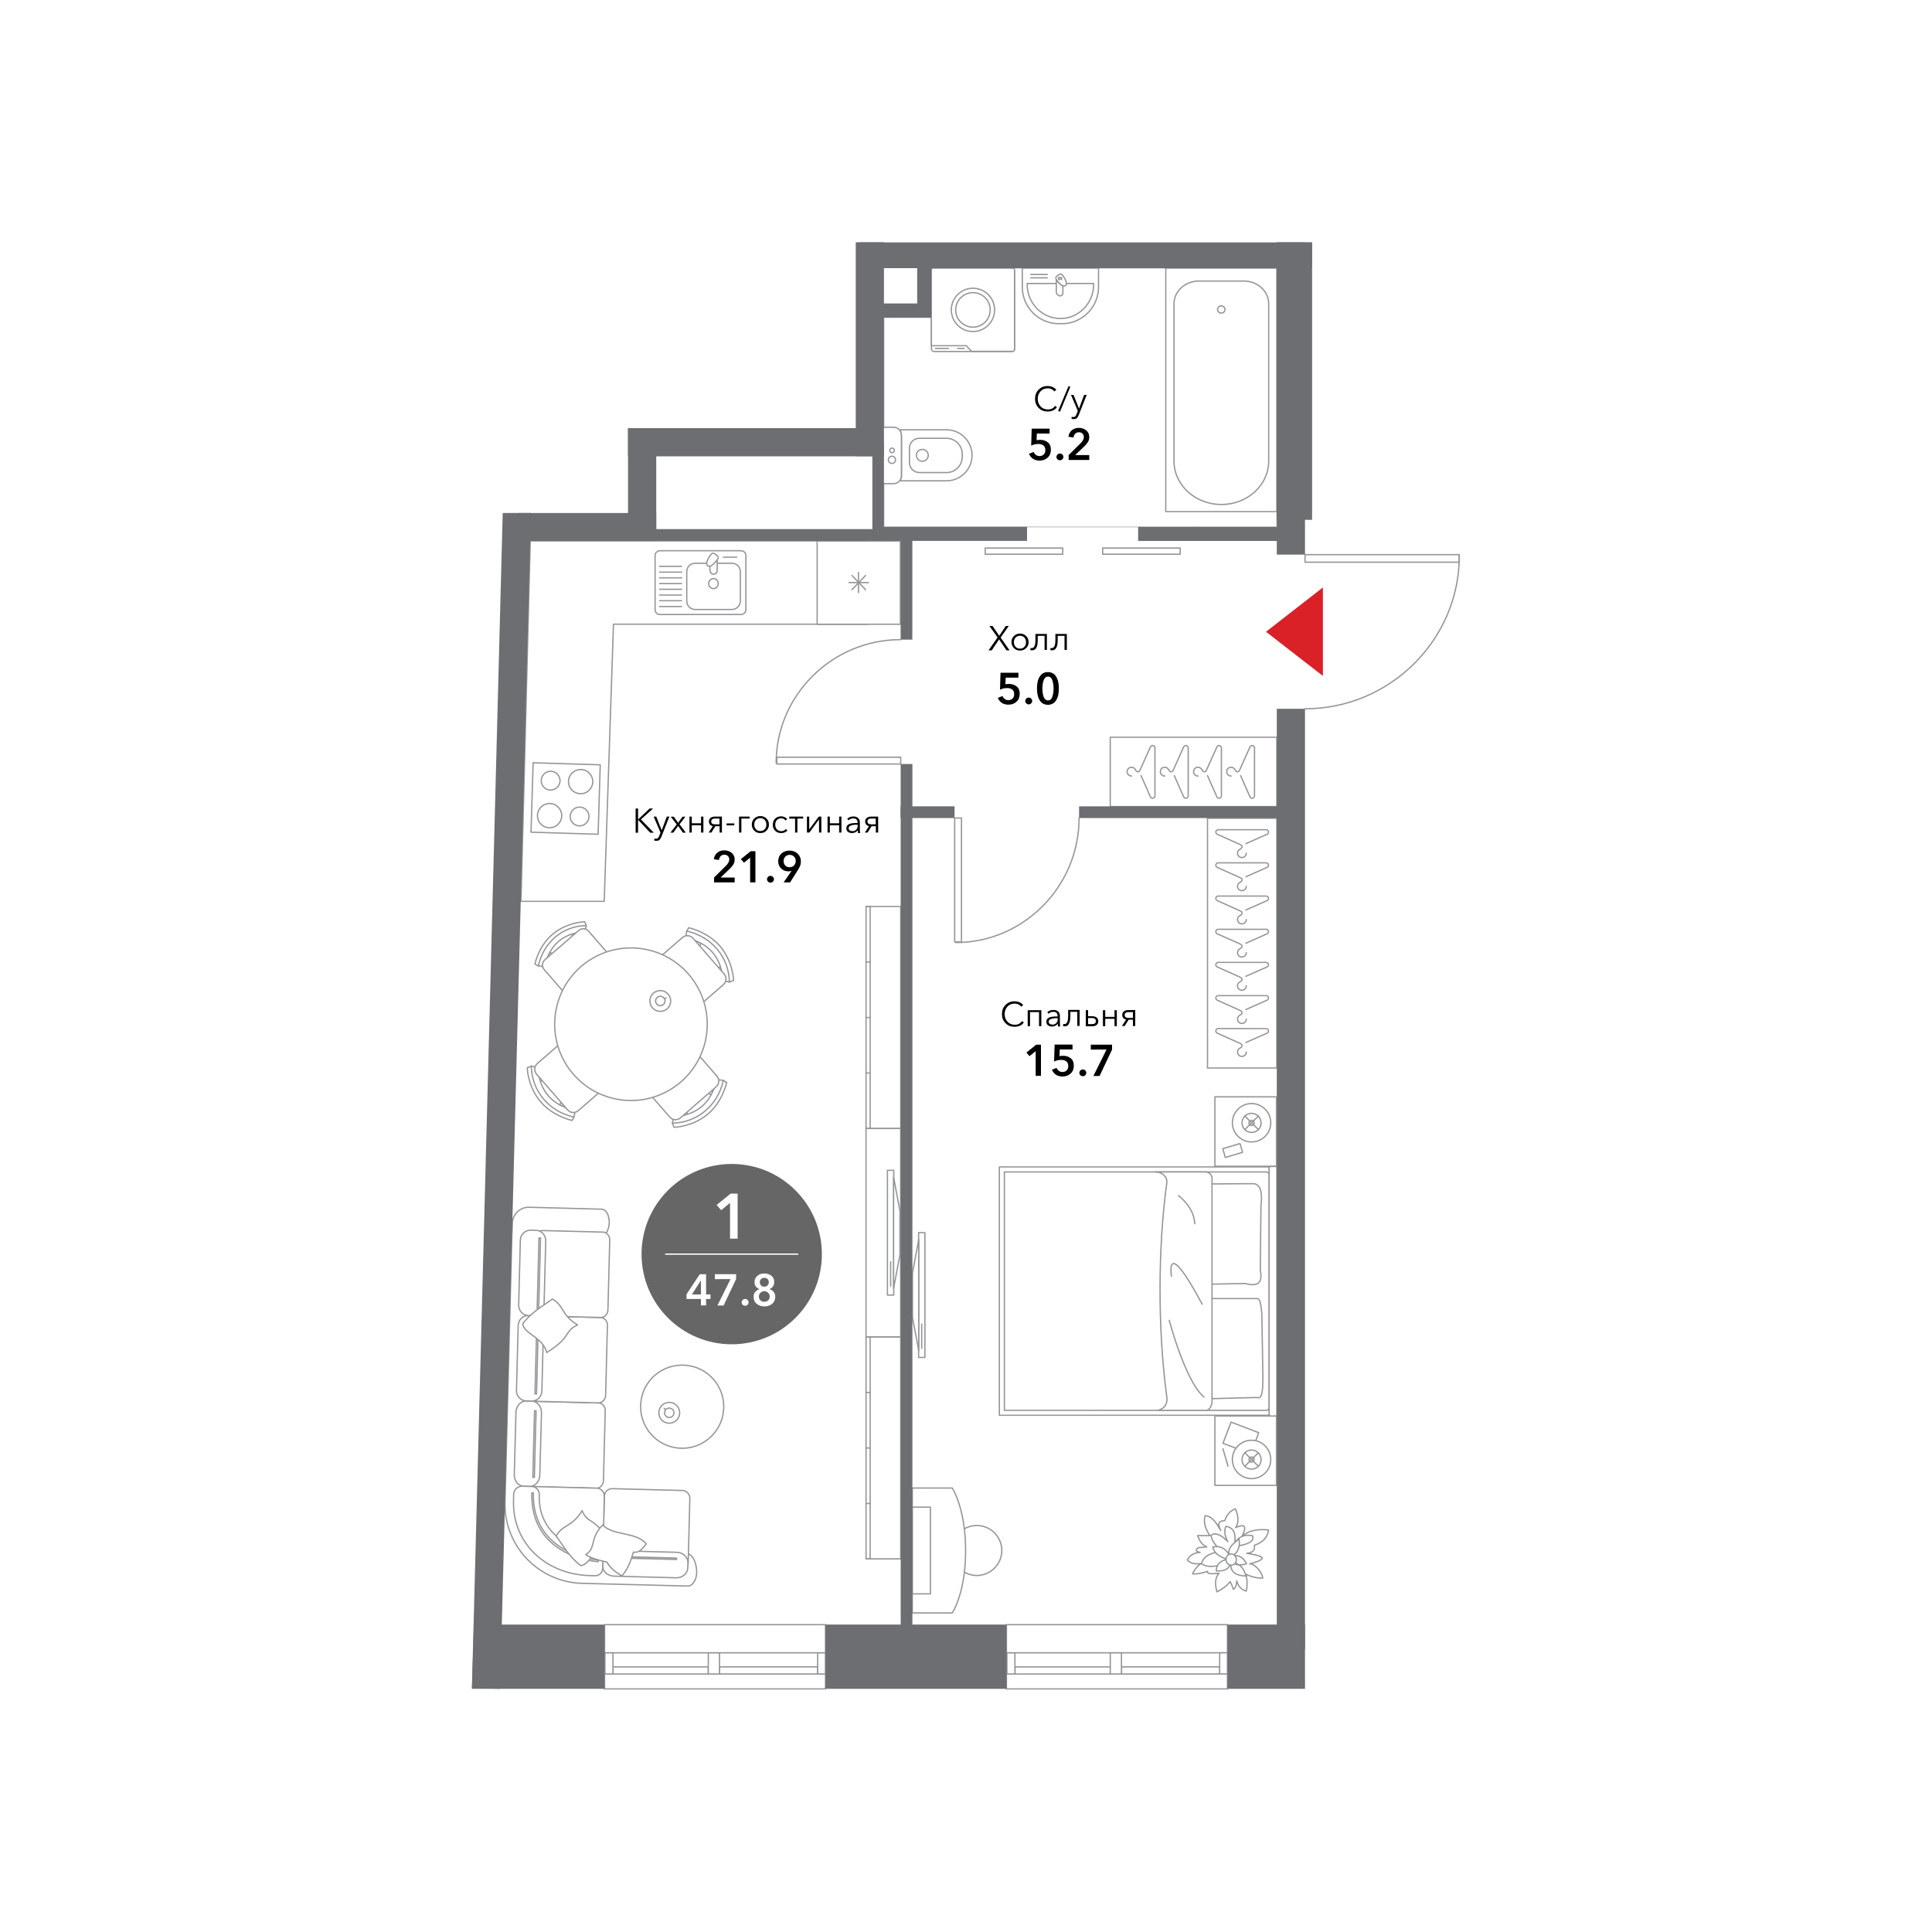 <?xml version="1.0" encoding="utf-8"?>
<!-- Generator: Adobe Illustrator 24.2.3, SVG Export Plug-In . SVG Version: 6.00 Build 0)  -->
<svg version="1.1" xmlns="http://www.w3.org/2000/svg" xmlns:xlink="http://www.w3.org/1999/xlink" x="0px" y="0px"
	 viewBox="0 0 1500 1500" enable-background="new 0 0 1500 1500" xml:space="preserve">
<pattern  x="-1821.9" y="3966.3" width="22.7" height="22.7" patternUnits="userSpaceOnUse" id="Новый_узор_6" viewBox="0 -22.7 22.7 22.7" overflow="visible">
	<g>
		<rect y="-22.7" fill="none" width="22.7" height="22.7"/>
		<line fill="none" stroke="#D0D2D3" stroke-miterlimit="10" x1="11.3" y1="-22.7" x2="11.3" y2="0"/>
		<line fill="none" stroke="#D0D2D3" stroke-miterlimit="10" x1="22.7" y1="-11.3" x2="0" y2="-11.3"/>
	</g>
</pattern>
<g id="pol">
	<path id="_x33_k_x5F_141" fill="#FFFFFF" d="M991.2,430.6l22,0l0,119.7l-22,0l0,158.4l0,0l0,552.7l-601.6,0l22-830.7l0,0l0-10.6
		l274.6,0V246.6l36.7,0v-38.4l268.2,0L991.2,430.6z"/>
</g>
<g id="mokriy_pol">
	
		<pattern  id="SVGID_1_" xlink:href="#–ù–æ–≤—ã–π_—É–∑–æ—Ä_6" patternTransform="matrix(1 0 0 1 27.626 4.518)">
	</pattern>
	
		<polygon fill-rule="evenodd" clip-rule="evenodd" fill="url(#SVGID_1_)" stroke="#D1D3D4" stroke-linecap="round" stroke-linejoin="round" stroke-miterlimit="22.926" points="
		723,208.2 723,246.6 686.3,246.6 686.3,409 991.2,409.1 991.2,208.2 	"/>
</g>
<g id="santehnika_x2C__kuhni">
	<g display="none">
		
			<path display="inline" fill-rule="evenodd" clip-rule="evenodd" fill="#FFFFFF" stroke="#939598" stroke-width="0.25" stroke-linecap="round" stroke-linejoin="round" stroke-miterlimit="22.926" d="
			M517.4,672.8l16,0c0.3,0,0.5,0.2,0.5,0.5v16c0,0.3-0.2,0.5-0.5,0.5h-16c-0.3,0-0.5-0.2-0.5-0.5v-16
			C516.9,673,517.1,672.8,517.4,672.8z"/>
		
			<path display="inline" fill-rule="evenodd" clip-rule="evenodd" fill="#FFFFFF" stroke="#939598" stroke-width="0.25" stroke-linecap="round" stroke-linejoin="round" stroke-miterlimit="22.926" d="
			M526.8,673.9h7.1v15.4c0,0.2-0.2,0.4-0.4,0.4h-16.2c-0.2,0-0.4-0.2-0.4-0.4v-16.2c0-0.2,0.2-0.4,0.4-0.4l8.4,0L526.8,673.9z"/>
		
			<path display="inline" fill-rule="evenodd" clip-rule="evenodd" fill="#FFFFFF" stroke="#939598" stroke-width="0.25" stroke-linecap="round" stroke-linejoin="round" stroke-miterlimit="22.926" d="
			M527.2,673.4h1.3H527.2z"/>
		
			<path display="inline" fill-rule="evenodd" clip-rule="evenodd" fill="#FFFFFF" stroke="#939598" stroke-width="0.25" stroke-linecap="round" stroke-linejoin="round" stroke-miterlimit="22.926" d="
			M530.4,673.4h2.6H530.4z"/>
	</g>
	<g>
		
			<path fill-rule="evenodd" clip-rule="evenodd" fill="#FFFFFF" stroke="#939598" stroke-linecap="round" stroke-linejoin="round" stroke-miterlimit="22.926" d="
			M793.7,208.2h59.2v14.6c0,15.7-12.7,28.5-28.3,28.5H822c-15.6,0-28.3-12.8-28.3-28.5V208.2z"/>
		
			<path fill-rule="evenodd" clip-rule="evenodd" fill="#FFFFFF" stroke="#939598" stroke-linecap="round" stroke-linejoin="round" stroke-miterlimit="22.926" d="
			M797.5,220.1h51.6v0.8c0,14.5-11.6,26.4-25.8,26.4h0c-14.2,0-25.8-11.9-25.8-26.4V220.1z"/>
		
			<line fill-rule="evenodd" clip-rule="evenodd" fill="#FFFFFF" stroke="#939598" stroke-linecap="round" stroke-linejoin="round" stroke-miterlimit="22.926" x1="800.3" y1="213.1" x2="813.1" y2="213.1"/>
		
			<line fill-rule="evenodd" clip-rule="evenodd" fill="#FFFFFF" stroke="#939598" stroke-linecap="round" stroke-linejoin="round" stroke-miterlimit="22.926" x1="800.3" y1="215.7" x2="813.1" y2="215.7"/>
		<g>
			
				<path fill-rule="evenodd" clip-rule="evenodd" fill="#FFFFFF" stroke="#939598" stroke-linecap="round" stroke-linejoin="round" stroke-miterlimit="22.926" d="
				M820.1,217.1c1.5,2.2,3.2,3.9,5.1,4.9v5.8c0,1-0.8,1.9-1.9,1.9l0,0c-1.8,0-3.2-1.5-3.2-3.2V217.1z"/>
			
				<path fill-rule="evenodd" clip-rule="evenodd" fill="#FFFFFF" stroke="#939598" stroke-linecap="round" stroke-linejoin="round" stroke-miterlimit="22.926" d="
				M820.6,214.4l1.6-1.2c0.9-0.6,2-0.5,2.6,0.2c1.1,1.5,4.8,6.6,2.4,8.3l0,0c-2.4,1.8-6.1-3.3-7.1-4.8
				C819.4,216.2,819.7,215,820.6,214.4z"/>
			
				<rect x="821.9" y="215.5" fill-rule="evenodd" clip-rule="evenodd" fill="#FFFFFF" stroke="#939598" stroke-linecap="round" stroke-linejoin="round" stroke-miterlimit="22.926" width="2.3" height="1.4"/>
		</g>
	</g>
	<g>
		
			<rect x="905.1" y="208.2" fill-rule="evenodd" clip-rule="evenodd" fill="#FFFFFF" stroke="#939598" stroke-linecap="round" stroke-linejoin="round" stroke-miterlimit="22.926" width="86.2" height="189"/>
		
			<path fill-rule="evenodd" clip-rule="evenodd" fill="#FFFFFF" stroke="#939598" stroke-linecap="round" stroke-linejoin="round" stroke-miterlimit="22.926" d="
			M911.5,358.1V235.8c0-9.7,8.7-17.6,19.3-17.6h34.9c10.6,0,19.3,7.9,19.3,17.6v122.3c0,18.5-16.5,33.6-36.7,33.6l0,0
			C928,391.7,911.5,376.6,911.5,358.1z"/>
		
			<path fill-rule="evenodd" clip-rule="evenodd" fill="#FFFFFF" stroke="#939598" stroke-linecap="round" stroke-linejoin="round" stroke-miterlimit="22.926" d="
			M951.1,240.3c0-1.5-1.3-2.8-2.9-2.8c-1.6,0-2.9,1.2-2.9,2.8c0,1.5,1.3,2.8,2.9,2.8C949.8,243.1,951.1,241.8,951.1,240.3z"/>
	</g>
	<g>
		<polygon fill="#FFFFFF" stroke="#939598" stroke-linecap="round" stroke-linejoin="round" stroke-miterlimit="22.926" points="
			673.4,420 467,420 467,420 411.7,420 404.5,699.8 469.1,699.8 476.3,484.6 673.4,484.6 		"/>
		<g>
			
				<rect x="411.9" y="594.1" transform="matrix(3.073341e-02 -1 1 3.073341e-02 -194.489 1039.741)" fill-rule="evenodd" clip-rule="evenodd" fill="#FFFFFF" stroke="#939598" stroke-linecap="round" stroke-linejoin="round" stroke-miterlimit="22.926" width="53.9" height="52.1"/>
			
				<path fill-rule="evenodd" clip-rule="evenodd" fill="#FFFFFF" stroke="#939598" stroke-linecap="round" stroke-linejoin="round" stroke-miterlimit="22.926" d="
				M442.7,633.7c0.1-4,3.5-7.2,7.5-7.1c4,0.1,7.2,3.5,7.1,7.5c-0.1,4-3.5,7.2-7.5,7.1C445.7,641.1,442.5,637.7,442.7,633.7z"/>
			
				<path fill-rule="evenodd" clip-rule="evenodd" fill="#FFFFFF" stroke="#939598" stroke-linecap="round" stroke-linejoin="round" stroke-miterlimit="22.926" d="
				M417.5,635.3c-1.5-7,4.9-13,11.8-11.1c3.2,0.9,5.9,3.7,6.6,7c1.5,7-4.9,13-11.8,11.1C420.8,641.4,418.2,638.6,417.5,635.3z"/>
			
				<path fill-rule="evenodd" clip-rule="evenodd" fill="#FFFFFF" stroke="#939598" stroke-linecap="round" stroke-linejoin="round" stroke-miterlimit="22.926" d="
				M441.6,608.9c-1.5-7,4.9-13,11.8-11.1c3.2,0.9,5.9,3.7,6.6,7c1.5,7-4.9,13-11.8,11.1C444.9,614.9,442.3,612.2,441.6,608.9z"/>
			
				<path fill-rule="evenodd" clip-rule="evenodd" fill="#FFFFFF" stroke="#939598" stroke-linecap="round" stroke-linejoin="round" stroke-miterlimit="22.926" d="
				M420.2,605.9c0.1-4,3.5-7.2,7.5-7.1c4,0.1,7.2,3.5,7.1,7.5c-0.1,4-3.5,7.2-7.5,7.1C423.2,613.3,420.1,609.9,420.2,605.9z"/>
		</g>
		<g>
			
				<path fill-rule="evenodd" clip-rule="evenodd" fill="#FFFFFF" stroke="#939598" stroke-linecap="round" stroke-linejoin="round" stroke-miterlimit="22.926" d="
				M575.4,477.1h-63.1c-2.1,0-3.7-1.7-3.7-3.7v-42.1c0-2.1,1.7-3.7,3.7-3.7h63.1c2.1,0,3.7,1.7,3.7,3.7v42.1
				C579.1,475.4,577.4,477.1,575.4,477.1z"/>
			
				<path fill-rule="evenodd" clip-rule="evenodd" fill="#FFFFFF" stroke="#939598" stroke-linecap="round" stroke-linejoin="round" stroke-miterlimit="22.926" d="
				M568.3,473.2h-28.6c-3.6,0-6.5-2.9-6.5-6.5v-22.9c0-3.6,2.9-6.5,6.5-6.5h28.6c3.6,0,6.5,2.9,6.5,6.5v22.9
				C574.7,470.3,571.8,473.2,568.3,473.2z"/>
			
				<path fill-rule="evenodd" clip-rule="evenodd" fill="#FFFFFF" stroke="#939598" stroke-linecap="round" stroke-linejoin="round" stroke-miterlimit="22.926" d="
				M571.9,432.6h-10.3H571.9z"/>
			<g>
				
					<path fill-rule="evenodd" clip-rule="evenodd" fill="#FFFFFF" stroke="#939598" stroke-linecap="round" stroke-linejoin="round" stroke-miterlimit="22.926" d="
					M529.2,470.9h-17.1H529.2z"/>
				
					<path fill-rule="evenodd" clip-rule="evenodd" fill="#FFFFFF" stroke="#939598" stroke-linecap="round" stroke-linejoin="round" stroke-miterlimit="22.926" d="
					M529.2,466.4h-17.1H529.2z"/>
				
					<path fill-rule="evenodd" clip-rule="evenodd" fill="#FFFFFF" stroke="#939598" stroke-linecap="round" stroke-linejoin="round" stroke-miterlimit="22.926" d="
					M529.2,462h-17.1H529.2z"/>
				
					<path fill-rule="evenodd" clip-rule="evenodd" fill="#FFFFFF" stroke="#939598" stroke-linecap="round" stroke-linejoin="round" stroke-miterlimit="22.926" d="
					M529.2,457.5h-17.1H529.2z"/>
				
					<path fill-rule="evenodd" clip-rule="evenodd" fill="#FFFFFF" stroke="#939598" stroke-linecap="round" stroke-linejoin="round" stroke-miterlimit="22.926" d="
					M529.2,448.6h-17.1H529.2z"/>
				
					<path fill-rule="evenodd" clip-rule="evenodd" fill="#FFFFFF" stroke="#939598" stroke-linecap="round" stroke-linejoin="round" stroke-miterlimit="22.926" d="
					M529.2,453.1h-17.1H529.2z"/>
				
					<path fill-rule="evenodd" clip-rule="evenodd" fill="#FFFFFF" stroke="#939598" stroke-linecap="round" stroke-linejoin="round" stroke-miterlimit="22.926" d="
					M529.2,444.2h-17.1H529.2z"/>
				
					<path fill-rule="evenodd" clip-rule="evenodd" fill="#FFFFFF" stroke="#939598" stroke-linecap="round" stroke-linejoin="round" stroke-miterlimit="22.926" d="
					M529.2,439.7h-17.1H529.2z"/>
			</g>
			
				<path fill-rule="evenodd" clip-rule="evenodd" fill="#FFFFFF" stroke="#939598" stroke-linecap="round" stroke-linejoin="round" stroke-miterlimit="22.926" d="
				M553.9,449.2c-2,0-3.7,1.8-3.7,3.9c0,2.1,1.7,3.9,3.7,3.9c2,0,3.7-1.7,3.7-3.9C557.6,450.9,556,449.2,553.9,449.2z"/>
			
				<path fill-rule="evenodd" clip-rule="evenodd" fill="#FFFFFF" stroke="#939598" stroke-linecap="round" stroke-linejoin="round" stroke-miterlimit="22.926" d="
				M556.7,434.2c-1.6,2-3.5,3.6-5.5,4.5v4.1c0,1,0.8,3,2.8,3c1.9,0,2.8-1.4,2.8-3V434.2z"/>
			
				<path fill-rule="evenodd" clip-rule="evenodd" fill="#FFFFFF" stroke="#939598" stroke-linecap="round" stroke-linejoin="round" stroke-miterlimit="22.926" d="
				M556.7,431.3l-1.7-1.3c-0.9-0.7-2.2-0.6-2.8,0.2c-1.2,1.6-5.2,7.1-2.7,9c2.6,1.9,6.6-3.6,7.8-5.2
				C557.9,433.2,557.6,432,556.7,431.3z"/>
		</g>
		<g>
			
				<rect x="634.4" y="420" transform="matrix(6.123234e-17 -1 1 6.123234e-17 214.434 1119.059)" fill="#FFFFFF" stroke="#939598" stroke-linecap="round" stroke-linejoin="round" stroke-miterlimit="22.926" width="64.6" height="64.6"/>
			<g>
				
					<line fill="#FFFFFF" stroke="#939598" stroke-linecap="round" stroke-linejoin="round" stroke-miterlimit="22.926" x1="661.5" y1="457.8" x2="672" y2="446.8"/>
				
					<line fill="#FFFFFF" stroke="#939598" stroke-linecap="round" stroke-linejoin="round" stroke-miterlimit="22.926" x1="661.5" y1="446.8" x2="672" y2="457.8"/>
				
					<line fill="#FFFFFF" stroke="#939598" stroke-linecap="round" stroke-linejoin="round" stroke-miterlimit="22.926" x1="666.5" y1="444.5" x2="666.5" y2="460.1"/>
				
					<line fill="#FFFFFF" stroke="#939598" stroke-linecap="round" stroke-linejoin="round" stroke-miterlimit="22.926" x1="674.3" y1="452.3" x2="659.2" y2="452.3"/>
			</g>
		</g>
	</g>
	<g>
		
			<path fill-rule="evenodd" clip-rule="evenodd" fill="#FFFFFF" stroke="#939598" stroke-linecap="round" stroke-linejoin="round" stroke-miterlimit="22.926" d="
			M684.6,375.4v-43.7l9.2,0c3.3,0,6.1,2.7,6.1,6.1v31.6c0,3.3-2.7,6.1-6.1,6.1H684.6z"/>
		
			<path fill-rule="evenodd" clip-rule="evenodd" fill="#FFFFFF" stroke="#939598" stroke-linecap="round" stroke-linejoin="round" stroke-miterlimit="22.926" d="
			M699.1,373.3l0.9-3.3v-31.6l-0.9-4.7l35.8,0c10.9,0,19.8,8.9,19.8,19.8l0,0c0,10.9-8.9,19.8-19.8,19.8L699.1,373.3z"/>
		
			<path fill-rule="evenodd" clip-rule="evenodd" fill="#FFFFFF" stroke="#939598" stroke-linecap="round" stroke-linejoin="round" stroke-miterlimit="22.926" d="
			M706.1,359.2v-11.3c0-4.2,3.4-7.6,7.6-7.6l21.2,0c6.7,0,12.2,5.5,12.2,12.2v2.2c0,6.7-5.5,12.2-12.2,12.2l-21.2,0
			C709.5,366.8,706.1,363.4,706.1,359.2z"/>
		
			<circle fill-rule="evenodd" clip-rule="evenodd" fill="#FFFFFF" stroke="#939598" stroke-linecap="round" stroke-linejoin="round" stroke-miterlimit="22.926" cx="716.1" cy="353.5" r="4.6"/>
		
			<path fill-rule="evenodd" clip-rule="evenodd" fill="#FFFFFF" stroke="#939598" stroke-linecap="round" stroke-linejoin="round" stroke-miterlimit="22.926" d="
			M689.7,357c0-1.6,1.3-2.8,2.8-2.8c1.6,0,2.8,1.3,2.8,2.8c0,1.6-1.3,2.8-2.8,2.8C691,359.9,689.7,358.6,689.7,357z"/>
		
			<path fill-rule="evenodd" clip-rule="evenodd" fill="#FFFFFF" stroke="#939598" stroke-linecap="round" stroke-linejoin="round" stroke-miterlimit="22.926" d="
			M690.8,349.7c0-1,0.8-1.8,1.8-1.8s1.8,0.8,1.8,1.8c0,1-0.8,1.8-1.8,1.8S690.8,350.7,690.8,349.7z"/>
	</g>
	<g>
		<g>
			<g>
				<g>
					
						<path fill-rule="evenodd" clip-rule="evenodd" fill="#FFFFFF" stroke="#939598" stroke-linecap="round" stroke-linejoin="round" stroke-miterlimit="22.926" d="
						M785.8,272.9l-60.7,0c-1.1,0-1.9-0.9-1.9-1.9l0-60.7c0-1.1,0.9-1.9,1.9-1.9l60.7,0c1.1,0,1.9,0.9,1.9,1.9l0,60.7
						C787.7,272,786.8,272.9,785.8,272.9z"/>
					
						<path fill-rule="evenodd" clip-rule="evenodd" fill="#FFFFFF" stroke="#939598" stroke-linecap="round" stroke-linejoin="round" stroke-miterlimit="22.926" d="
						M750.2,268.4h-27.1l0-58.6c0-0.9,0.7-1.6,1.6-1.6l61.4,0c0.9,0,1.6,0.7,1.6,1.6l0,61.4c0,0.9-0.7,1.6-1.6,1.6l-31.8,0
						L750.2,268.4z"/>
					
						<path fill-rule="evenodd" clip-rule="evenodd" fill="#FFFFFF" stroke="#939598" stroke-linecap="round" stroke-linejoin="round" stroke-miterlimit="22.926" d="
						M748.6,270.5h-5.1H748.6z"/>
					
						<path fill-rule="evenodd" clip-rule="evenodd" fill="#FFFFFF" stroke="#939598" stroke-linecap="round" stroke-linejoin="round" stroke-miterlimit="22.926" d="
						M736.3,270.5l-10.1,0L736.3,270.5z"/>
				</g>
				<g>
					
						<circle fill="#FFFFFF" stroke="#939598" stroke-linecap="round" stroke-linejoin="round" stroke-miterlimit="22.926" cx="755.4" cy="240.6" r="16.8"/>
					
						<circle fill="#FFFFFF" stroke="#939598" stroke-linecap="round" stroke-linejoin="round" stroke-miterlimit="22.926" cx="755.4" cy="240.6" r="13.4"/>
				</g>
			</g>
		</g>
	</g>
</g>
<g id="mebel_x27_">
	<g>
		<g>
			<g>
				
					<polygon fill-rule="evenodd" clip-rule="evenodd" fill="none" stroke="#939598" stroke-linecap="round" stroke-linejoin="round" stroke-miterlimit="22.926" points="
					529,866.6 528.1,860.6 532.6,860.2 533.8,865.3 				"/>
				
					<polygon fill-rule="evenodd" clip-rule="evenodd" fill="none" stroke="#939598" stroke-linecap="round" stroke-linejoin="round" stroke-miterlimit="22.926" points="
					547.5,847.2 552.1,850.1 554.1,845.7 548.9,843.7 				"/>
				
					<path fill-rule="evenodd" clip-rule="evenodd" fill="#FFFFFF" stroke="#939598" stroke-linecap="round" stroke-linejoin="round" stroke-miterlimit="22.926" d="
					M503.2,840.3l45.3-10c1.3-0.3,2.7,0.6,3,1.9l0,0c0.3,1.3-0.5,2.7-1.9,3l-45.3,10c-1.3,0.3-2.7-0.6-3-1.9l0,0
					C501,841.9,501.9,840.6,503.2,840.3z"/>
				
					<path fill-rule="evenodd" clip-rule="evenodd" fill="#FFFFFF" stroke="#939598" stroke-linecap="round" stroke-linejoin="round" stroke-miterlimit="22.926" d="
					M521.8,860.6l14-44.3c0.4-1.3-0.3-2.7-1.6-3.1l0,0c-1.3-0.4-2.7,0.3-3.1,1.6l-14,44.3c-0.4,1.3,0.3,2.7,1.6,3.1l0,0
					C520,862.6,521.4,861.9,521.8,860.6z"/>
				
					<path fill-rule="evenodd" clip-rule="evenodd" fill="#FFFFFF" stroke="#939598" stroke-linecap="round" stroke-linejoin="round" stroke-miterlimit="22.926" d="
					M523.3,875.2l-1.3-3.3l1.3-4.9c0,0,12.6,0,22-8.3c9.4-8.3,10.9-20.6,10.9-20.6l5.2,0.7l2.8,1.6c0,0-3,14.5-14.2,24.2
					C538.6,874.5,524.2,875.3,523.3,875.2z"/>
				
					<path fill-rule="evenodd" clip-rule="evenodd" fill="none" stroke="#939598" stroke-linecap="round" stroke-linejoin="round" stroke-miterlimit="22.926" d="
					M522.1,872c18.9-0.3,35.1-13.4,39.5-33.1"/>
				
					<path fill-rule="evenodd" clip-rule="evenodd" fill="#FFFFFF" stroke="#939598" stroke-linecap="round" stroke-linejoin="round" stroke-miterlimit="22.926" d="
					M528.5,807.5l-32.3,28c-1.2,1-1.3,2.9-0.3,4.1l24.1,27.7c2.1,2.5,5.9,2.7,8.3,0.6l27.7-24.1c2.5-2.1,2.7-5.9,0.6-8.3l-24.1-27.7
					C531.5,806.6,529.7,806.4,528.5,807.5z"/>
			</g>
			<g>
				
					<polygon fill-rule="evenodd" clip-rule="evenodd" fill="none" stroke="#939598" stroke-linecap="round" stroke-linejoin="round" stroke-miterlimit="22.926" points="
					448.6,723.7 449.5,729.3 445.2,729.8 444,724.9 				"/>
				
					<polygon fill-rule="evenodd" clip-rule="evenodd" fill="none" stroke="#939598" stroke-linecap="round" stroke-linejoin="round" stroke-miterlimit="22.926" points="
					431.2,742 426.8,739.3 425,743.4 429.8,745.3 				"/>
				
					<path fill-rule="evenodd" clip-rule="evenodd" fill="#FFFFFF" stroke="#939598" stroke-linecap="round" stroke-linejoin="round" stroke-miterlimit="22.926" d="
					M472.9,748.5l-42.6,9.4c-1.3,0.3-2.5-0.5-2.8-1.8l0,0c-0.3-1.3,0.5-2.5,1.8-2.8l42.7-9.4c1.3-0.3,2.5,0.5,2.8,1.8l0,0
					C474.9,747,474.1,748.2,472.9,748.5z"/>
				
					<path fill-rule="evenodd" clip-rule="evenodd" fill="#FFFFFF" stroke="#939598" stroke-linecap="round" stroke-linejoin="round" stroke-miterlimit="22.926" d="
					M455.4,729.4L442.2,771c-0.4,1.2,0.3,2.5,1.5,2.9l0,0c1.2,0.4,2.5-0.3,2.9-1.5l13.1-41.7c0.4-1.2-0.3-2.5-1.5-2.9l0,0
					C457.1,727.5,455.8,728.2,455.4,729.4z"/>
				
					<path fill-rule="evenodd" clip-rule="evenodd" fill="#FFFFFF" stroke="#939598" stroke-linecap="round" stroke-linejoin="round" stroke-miterlimit="22.926" d="
					M454,715.7l1.2,3.1l-1.2,4.6c0,0-11.9,0-20.7,7.8c-8.8,7.8-10.3,19.3-10.3,19.3L418,750l-2.7-1.5c0,0,2.8-13.7,13.3-22.8
					C439.5,716.3,453.1,715.6,454,715.7z"/>
				
					<path fill-rule="evenodd" clip-rule="evenodd" fill="none" stroke="#939598" stroke-linecap="round" stroke-linejoin="round" stroke-miterlimit="22.926" d="
					M455.1,718.6c-17.7,0.2-33,12.6-37.1,31.2"/>
				
					<path fill-rule="evenodd" clip-rule="evenodd" fill="#FFFFFF" stroke="#939598" stroke-linecap="round" stroke-linejoin="round" stroke-miterlimit="22.926" d="
					M449.1,779.3l30.3-26.4c1.1-1,1.3-2.7,0.3-3.8L457,723c-2-2.3-5.5-2.6-7.8-0.5l-26.1,22.6c-2.3,2-2.6,5.5-0.5,7.8l22.7,26.1
					C446.2,780.2,448,780.3,449.1,779.3z"/>
			</g>
		</g>
		<g>
			<g>
				
					<polygon fill-rule="evenodd" clip-rule="evenodd" fill="none" stroke="#939598" stroke-linecap="round" stroke-linejoin="round" stroke-miterlimit="22.926" points="
					560.9,755.5 555,756.4 554.5,751.9 559.6,750.7 				"/>
				
					<polygon fill-rule="evenodd" clip-rule="evenodd" fill="none" stroke="#939598" stroke-linecap="round" stroke-linejoin="round" stroke-miterlimit="22.926" points="
					541.5,737 544.4,732.4 540,730.4 538,735.6 				"/>
				
					<path fill-rule="evenodd" clip-rule="evenodd" fill="#FFFFFF" stroke="#939598" stroke-linecap="round" stroke-linejoin="round" stroke-miterlimit="22.926" d="
					M534.6,781.3l-10-45.3c-0.3-1.3,0.6-2.7,1.9-3l0,0c1.3-0.3,2.7,0.5,3,1.9l10,45.3c0.3,1.3-0.6,2.7-1.9,3l0,0
					C536.2,783.5,534.9,782.7,534.6,781.3z"/>
				
					<path fill-rule="evenodd" clip-rule="evenodd" fill="#FFFFFF" stroke="#939598" stroke-linecap="round" stroke-linejoin="round" stroke-miterlimit="22.926" d="
					M554.9,762.7l-44.3-14c-1.3-0.4-2.7,0.3-3.1,1.6l0,0c-0.4,1.3,0.3,2.7,1.6,3.1l44.3,14c1.3,0.4,2.7-0.3,3.1-1.6l0,0
					C556.9,764.5,556.2,763.1,554.9,762.7z"/>
				
					<path fill-rule="evenodd" clip-rule="evenodd" fill="#FFFFFF" stroke="#939598" stroke-linecap="round" stroke-linejoin="round" stroke-miterlimit="22.926" d="
					M569.5,761.2l-3.3,1.3l-4.9-1.3c0,0,0-12.6-8.3-22c-8.3-9.4-20.6-10.9-20.6-10.9l0.7-5.2l1.6-2.8c0,0,14.5,3,24.2,14.2
					C568.8,745.9,569.6,760.3,569.5,761.2z"/>
				
					<path fill-rule="evenodd" clip-rule="evenodd" fill="none" stroke="#939598" stroke-linecap="round" stroke-linejoin="round" stroke-miterlimit="22.926" d="
					M566.3,762.4c-0.3-18.9-13.4-35.1-33.1-39.5"/>
				
					<path fill-rule="evenodd" clip-rule="evenodd" fill="#FFFFFF" stroke="#939598" stroke-linecap="round" stroke-linejoin="round" stroke-miterlimit="22.926" d="
					M501.8,756l28,32.3c1,1.2,2.9,1.3,4.1,0.3l27.7-24.1c2.5-2.1,2.7-5.9,0.6-8.3l-24.1-27.7c-2.1-2.5-5.9-2.7-8.3-0.6L502.1,752
					C500.9,753,500.8,754.8,501.8,756z"/>
			</g>
			<g>
				
					<polygon fill-rule="evenodd" clip-rule="evenodd" fill="none" stroke="#939598" stroke-linecap="round" stroke-linejoin="round" stroke-miterlimit="22.926" points="
					417.9,834.7 423.9,833.8 424.4,838.3 419.2,839.5 				"/>
				
					<polygon fill-rule="evenodd" clip-rule="evenodd" fill="none" stroke="#939598" stroke-linecap="round" stroke-linejoin="round" stroke-miterlimit="22.926" points="
					437.3,853.2 434.5,857.8 438.8,859.8 440.8,854.6 				"/>
				
					<path fill-rule="evenodd" clip-rule="evenodd" fill="#FFFFFF" stroke="#939598" stroke-linecap="round" stroke-linejoin="round" stroke-miterlimit="22.926" d="
					M444.3,808.9l10,45.3c0.3,1.3-0.6,2.7-1.9,3l0,0c-1.3,0.3-2.7-0.5-3-1.9l-10-45.3c-0.3-1.3,0.6-2.7,1.9-3l0,0
					C442.6,806.7,444,807.5,444.3,808.9z"/>
				
					<path fill-rule="evenodd" clip-rule="evenodd" fill="#FFFFFF" stroke="#939598" stroke-linecap="round" stroke-linejoin="round" stroke-miterlimit="22.926" d="
					M423.9,827.5l44.3,14c1.3,0.4,2.7-0.3,3.1-1.6l0,0c0.4-1.3-0.3-2.7-1.6-3.1l-44.3-14c-1.3-0.4-2.7,0.3-3.1,1.6l0,0
					C421.9,825.7,422.6,827.1,423.9,827.5z"/>
				
					<path fill-rule="evenodd" clip-rule="evenodd" fill="#FFFFFF" stroke="#939598" stroke-linecap="round" stroke-linejoin="round" stroke-miterlimit="22.926" d="
					M409.4,829l3.3-1.3l4.9,1.3c0,0,0,12.6,8.3,22c8.3,9.4,20.6,10.9,20.6,10.9l-0.7,5.2l-1.6,2.8c0,0-14.5-3-24.2-14.2
					C410,844.3,409.3,829.9,409.4,829z"/>
				
					<path fill-rule="evenodd" clip-rule="evenodd" fill="none" stroke="#939598" stroke-linecap="round" stroke-linejoin="round" stroke-miterlimit="22.926" d="
					M412.5,827.8c0.3,18.9,13.4,35.1,33.1,39.5"/>
				
					<path fill-rule="evenodd" clip-rule="evenodd" fill="#FFFFFF" stroke="#939598" stroke-linecap="round" stroke-linejoin="round" stroke-miterlimit="22.926" d="
					M477,834.2l-28-32.3c-1-1.2-2.9-1.3-4.1-0.3l-27.7,24.1c-2.5,2.1-2.7,5.9-0.6,8.3l24.1,27.7c2.1,2.5,5.9,2.7,8.3,0.6l27.7-24.1
					C478,837.2,478.1,835.4,477,834.2z"/>
			</g>
		</g>
		
			<ellipse transform="matrix(0.245 -0.97 0.97 0.245 -401.269 1075.121)" fill-rule="evenodd" clip-rule="evenodd" fill="#FFFFFF" stroke="#939598" stroke-linecap="round" stroke-linejoin="round" stroke-miterlimit="22.926" cx="489.4" cy="795.1" rx="59.2" ry="59.2"/>
		<g>
			
				<path fill-rule="evenodd" clip-rule="evenodd" fill="#FFFFFF" stroke="#939598" stroke-linecap="round" stroke-linejoin="round" stroke-miterlimit="22.926" d="
				M513.2,769.1c-4.5-0.3-8.3,3-8.6,7.5c-0.3,4.5,3,8.3,7.5,8.6c4.5,0.3,8.3-3,8.6-7.5C521,773.3,517.6,769.4,513.2,769.1z"/>
			
				<path fill-rule="evenodd" clip-rule="evenodd" fill="#FFFFFF" stroke="#939598" stroke-linecap="round" stroke-linejoin="round" stroke-miterlimit="22.926" d="
				M512.9,773.5c-2-0.1-3.7,1.4-3.9,3.4c-0.1,2,1.4,3.7,3.4,3.9c2,0.1,3.7-1.4,3.9-3.4C516.4,775.4,514.9,773.7,512.9,773.5z"/>
			
				<line fill-rule="evenodd" clip-rule="evenodd" fill="#FFFFFF" stroke="#939598" stroke-linecap="round" stroke-linejoin="round" stroke-miterlimit="22.926" x1="516" y1="775.4" x2="517.2" y2="774.8"/>
		</g>
	</g>
	<g>
		<g>
			<g>
				
					<polygon fill-rule="evenodd" clip-rule="evenodd" fill="#FFFFFF" stroke="#939598" stroke-linecap="round" stroke-linejoin="round" stroke-miterlimit="22.926" points="
					672.5,1038 699.3,1038 699.3,1064.1 699.3,1184.2 699.3,1210.3 672.5,1210.3 672.5,1184.2 672.5,1064.1 				"/>
			</g>
			<g>
				
					<polygon fill-rule="evenodd" clip-rule="evenodd" fill="#FFFFFF" stroke="#939598" stroke-linecap="round" stroke-linejoin="round" stroke-miterlimit="22.926" points="
					672.4,1038 675.6,1038 675.6,1064.1 675.6,1184.2 675.6,1210.3 672.4,1210.3 672.4,1184.2 672.4,1124.2 672.4,1064.1 				"/>
			</g>
			
				<path fill-rule="evenodd" clip-rule="evenodd" fill="#FFFFFF" stroke="#939598" stroke-linecap="round" stroke-linejoin="round" stroke-miterlimit="22.926" d="
				M675.6,1124.2h-3.2H675.6z"/>
			
				<path fill-rule="evenodd" clip-rule="evenodd" fill="#FFFFFF" stroke="#939598" stroke-linecap="round" stroke-linejoin="round" stroke-miterlimit="22.926" d="
				M675.6,1081.1h-3.2H675.6z"/>
			
				<path fill-rule="evenodd" clip-rule="evenodd" fill="#FFFFFF" stroke="#939598" stroke-linecap="round" stroke-linejoin="round" stroke-miterlimit="22.926" d="
				M675.6,1038h-3.2H675.6z"/>
			
				<path fill-rule="evenodd" clip-rule="evenodd" fill="#FFFFFF" stroke="#939598" stroke-linecap="round" stroke-linejoin="round" stroke-miterlimit="22.926" d="
				M675.6,1167.3h-3.2H675.6z"/>
			
				<path fill-rule="evenodd" clip-rule="evenodd" fill="#FFFFFF" stroke="#939598" stroke-linecap="round" stroke-linejoin="round" stroke-miterlimit="22.926" d="
				M675.6,1210.3h-3.2H675.6z"/>
		</g>
		<g>
			<g>
				
					<polygon fill-rule="evenodd" clip-rule="evenodd" fill="#FFFFFF" stroke="#939598" stroke-linecap="round" stroke-linejoin="round" stroke-miterlimit="22.926" points="
					672.5,703.8 699.3,703.8 699.3,730 699.3,850 699.3,876.2 672.5,876.2 672.5,850 672.5,730 				"/>
			</g>
			<g>
				
					<polygon fill-rule="evenodd" clip-rule="evenodd" fill="#FFFFFF" stroke="#939598" stroke-linecap="round" stroke-linejoin="round" stroke-miterlimit="22.926" points="
					672.4,703.8 675.6,703.8 675.6,730 675.6,850 675.6,876.2 672.4,876.2 672.4,850 672.4,790 672.4,730 				"/>
			</g>
			
				<path fill-rule="evenodd" clip-rule="evenodd" fill="#FFFFFF" stroke="#939598" stroke-linecap="round" stroke-linejoin="round" stroke-miterlimit="22.926" d="
				M675.6,790h-3.2H675.6z"/>
			
				<path fill-rule="evenodd" clip-rule="evenodd" fill="#FFFFFF" stroke="#939598" stroke-linecap="round" stroke-linejoin="round" stroke-miterlimit="22.926" d="
				M675.6,746.9h-3.2H675.6z"/>
			
				<path fill-rule="evenodd" clip-rule="evenodd" fill="#FFFFFF" stroke="#939598" stroke-linecap="round" stroke-linejoin="round" stroke-miterlimit="22.926" d="
				M675.6,703.8h-3.2H675.6z"/>
			
				<path fill-rule="evenodd" clip-rule="evenodd" fill="#FFFFFF" stroke="#939598" stroke-linecap="round" stroke-linejoin="round" stroke-miterlimit="22.926" d="
				M675.6,833.1h-3.2H675.6z"/>
			
				<path fill-rule="evenodd" clip-rule="evenodd" fill="#FFFFFF" stroke="#939598" stroke-linecap="round" stroke-linejoin="round" stroke-miterlimit="22.926" d="
				M675.6,876.2h-3.2H675.6z"/>
		</g>
		
			<rect x="605" y="943.6" transform="matrix(6.123234e-17 -1 1 6.123234e-17 -271.226 1642.936)" fill-rule="evenodd" clip-rule="evenodd" fill="#FFFFFF" stroke="#939598" stroke-linecap="round" stroke-linejoin="round" stroke-miterlimit="22.926" width="161.8" height="26.9"/>
		<g>
			
				<rect x="689" y="908.6" fill-rule="evenodd" clip-rule="evenodd" fill="#FFFFFF" stroke="#939598" stroke-linecap="round" stroke-linejoin="round" stroke-miterlimit="22.926" width="4.9" height="96.9"/>
			
				<polygon fill-rule="evenodd" clip-rule="evenodd" fill="#FFFFFF" stroke="#939598" stroke-linecap="round" stroke-linejoin="round" stroke-miterlimit="22.926" points="
				698.7,940.2 698.7,974.2 693.8,1000.2 693.8,914 			"/>
			
				<line fill-rule="evenodd" clip-rule="evenodd" fill="#FFFFFF" stroke="#939598" stroke-linecap="round" stroke-linejoin="round" stroke-miterlimit="22.926" x1="691.5" y1="979.6" x2="691.5" y2="998.5"/>
		</g>
	</g>
	<g>
		
			<path fill-rule="evenodd" clip-rule="evenodd" fill="#FFFFFF" stroke="#939598" stroke-linecap="round" stroke-linejoin="round" stroke-miterlimit="22.926" d="
			M397.8,949.7l-0.2,6.4c0,0.1-0.1,0.3-0.1,0.4l-5.4,209.7c-0.9,34,25.9,62.2,59.9,63.1l82.3,2.1c2.8,0.1,6.5-4.2,6.6-10.4
			c0.1-6.5-2.6-14.2-7.6-15l-77.5-2c-22.6-0.6-40.4-19.4-39.8-41.9l5.2-200.7l42.7,1.1c3,0.4,9.6-5.8,9.1-14.5
			c-0.1-1.6-0.9-9.1-6.3-9.2l-55.9-1.5C403.9,937.1,398,942.7,397.8,949.7z"/>
		
			<path fill-rule="evenodd" clip-rule="evenodd" fill="#FFFFFF" stroke="#939598" stroke-linecap="round" stroke-linejoin="round" stroke-miterlimit="22.926" d="
			M469.9,1095.3l-1.4,54.3c-0.1,3.3-2.6,5.9-5.6,5.9l-46.9-1.2c-3-0.1-5.4-2.8-5.3-6.1l1.4-54.3c0.1-3.3,2.6-5.9,5.6-5.9l46.9,1.2
			C467.6,1089.2,470,1092,469.9,1095.3z"/>
		
			<path fill-rule="evenodd" clip-rule="evenodd" fill="#FFFFFF" stroke="#939598" stroke-linecap="round" stroke-linejoin="round" stroke-miterlimit="22.926" d="
			M471.6,1029l-1.4,54.3c-0.1,3.3-2.6,5.9-5.6,5.9l-46.9-1.2c-3-0.1-5.4-2.8-5.3-6.1l1.4-54.3c0.1-3.3,2.6-5.9,5.6-5.9l46.9,1.2
			C469.3,1022.9,471.7,1025.7,471.6,1029z"/>
		
			<path fill-rule="evenodd" clip-rule="evenodd" fill="#FFFFFF" stroke="#939598" stroke-linecap="round" stroke-linejoin="round" stroke-miterlimit="22.926" d="
			M473.4,962.7l-1.4,54.3c-0.1,3.3-2.6,5.9-5.6,5.9l-46.9-1.2c-3-0.1-5.4-2.8-5.3-6.1l1.4-54.3c0.1-3.3,2.6-5.9,5.6-5.9l46.9,1.2
			C471.1,956.7,473.4,959.4,473.4,962.7z"/>
		
			<path fill-rule="evenodd" clip-rule="evenodd" fill="#FFFFFF" stroke="#939598" stroke-linecap="round" stroke-linejoin="round" stroke-miterlimit="22.926" d="
			M475.4,1155.8l54.3,1.4c3.3,0.1,5.9,2.8,5.9,6l-1.3,50.5c-0.1,3.2-2.9,5.8-6.2,5.7l-54.3-1.4c-3.3-0.1-5.9-2.8-5.9-6l1.3-50.5
			C469.4,1158.3,472.1,1155.7,475.4,1155.8z"/>
		
			<path fill-rule="evenodd" clip-rule="evenodd" fill="#FFFFFF" stroke="#939598" stroke-linecap="round" stroke-linejoin="round" stroke-miterlimit="22.926" d="
			M409.1,1154l54.3,1.4c3.3,0.1,5.9,3,5.8,6.5l-1.4,54.8c-0.1,3.5-2.9,6.3-6.2,6.2l-8.4-0.2c-3.3-0.1-50.8-45.5-50.7-49l0.4-13.6
			C403,1156.8,405.8,1154,409.1,1154z"/>
		
			<path fill-rule="evenodd" clip-rule="evenodd" fill="#FFFFFF" stroke="#939598" stroke-linecap="round" stroke-linejoin="round" stroke-miterlimit="22.926" d="
			M399.3,1144.9l1.3-48.5c0.1-4.9,3.8-8.8,8.1-8.7l4.1,0.1c4.3,0.1,7.7,4.2,7.6,9.1l-1.3,48.5c-0.1,4.9-3.8,8.8-8.1,8.7l-4.1-0.1
			C402.6,1153.9,399.1,1149.8,399.3,1144.9z"/>
		
			<path fill-rule="evenodd" clip-rule="evenodd" fill="#FFFFFF" stroke="#939598" stroke-linecap="round" stroke-linejoin="round" stroke-miterlimit="22.926" d="
			M401,1079.5l1.3-50.3c0.1-4.4,3.7-7.9,8-7.8l4.1,0.1c4.3,0.1,7.7,3.8,7.6,8.2l-1.3,50.3c-0.1,4.4-3.7,7.9-8,7.8l-4.1-0.1
			C404.3,1087.6,400.8,1083.9,401,1079.5z"/>
		
			<rect x="388.7" y="1120.7" transform="matrix(2.594332e-02 -1 1 2.594332e-02 -717.106 1506.648)" fill-rule="evenodd" clip-rule="evenodd" fill="#FFFFFF" stroke="#939598" stroke-linecap="round" stroke-linejoin="round" stroke-miterlimit="22.926" width="51.7" height="1.2"/>
		
			<rect x="394.6" y="1060.2" transform="matrix(2.594332e-02 -1 1 2.594332e-02 -655.077 1449.269)" fill-rule="evenodd" clip-rule="evenodd" fill="#FFFFFF" stroke="#939598" stroke-linecap="round" stroke-linejoin="round" stroke-miterlimit="22.926" width="43.1" height="1.2"/>
		
			<path fill-rule="evenodd" clip-rule="evenodd" fill="#FFFFFF" stroke="#939598" stroke-linecap="round" stroke-linejoin="round" stroke-miterlimit="22.926" d="
			M402.7,1013.2l1.3-50.3c0.1-4.4,3.7-7.9,8-7.8l4.1,0.1c4.3,0.1,7.7,3.8,7.6,8.2l-1.3,50.3c-0.1,4.4-3.7,7.9-8,7.8l-4.1-0.1
			C406,1021.3,402.6,1017.6,402.7,1013.2z"/>
		
			<rect x="390.7" y="988.1" transform="matrix(2.594332e-02 -1 1 2.594332e-02 -581.185 1380.916)" fill-rule="evenodd" clip-rule="evenodd" fill="#FFFFFF" stroke="#939598" stroke-linecap="round" stroke-linejoin="round" stroke-miterlimit="22.926" width="54.7" height="1.2"/>
		
			<path fill-rule="evenodd" clip-rule="evenodd" fill="#FFFFFF" stroke="#939598" stroke-linecap="round" stroke-linejoin="round" stroke-miterlimit="22.926" d="
			M405.8,1027.9c6.5-9,15.1-13.4,23-19.3c9,4.7,7,12.7,19.7,20.1c-10.8,4.7-4.4,9.3-24,21.4C421.2,1037.8,407.5,1036.3,405.8,1027.9
			z"/>
		
			<path fill-rule="evenodd" clip-rule="evenodd" fill="#FFFFFF" stroke="#939598" stroke-linecap="round" stroke-linejoin="round" stroke-miterlimit="22.926" d="
			M524.9,1225l-48.3-1.3c-4.9-0.1-8.8-3.8-8.7-8.1l0.1-4.1c0.1-4.3,4.2-7.7,9.1-7.6l48.3,1.3c4.9,0.1,8.8,3.8,8.7,8.1l-0.1,4.1
			C533.8,1221.7,529.8,1225.2,524.9,1225z"/>
		
			<rect x="500.8" y="1186.3" transform="matrix(2.594332e-02 -1 1 2.594332e-02 -720.919 1679.573)" fill-rule="evenodd" clip-rule="evenodd" fill="#FFFFFF" stroke="#939598" stroke-linecap="round" stroke-linejoin="round" stroke-miterlimit="22.926" width="1.1" height="46.9"/>
		
			<path fill-rule="evenodd" clip-rule="evenodd" fill="#FFFFFF" stroke="#939598" stroke-linecap="round" stroke-linejoin="round" stroke-miterlimit="22.926" d="
			M398.8,1160.2l-0.1,5c-0.9,33.6,25.8,57.3,59.4,58.1l3.9,0.1c3.1,0.1,5.8-2.4,5.9-5.6l0.3-9.9c0.1-2.4-1.8-4.3-4.2-4.4l-1.5,0
			c-24.8-0.6-44.4-16.9-43.8-41.7l0-1.5c0.1-3.3-2.5-6.1-5.9-6.2l-7.4-0.2C401.8,1153.9,398.9,1156.6,398.8,1160.2z"/>
		<g>
			
				<path fill-rule="evenodd" clip-rule="evenodd" fill="#FFFFFF" stroke="#939598" stroke-linecap="round" stroke-linejoin="round" stroke-miterlimit="22.926" d="
				M412.9,1159c-1.3,50.6,51.5,53.5,51.5,53.5l0-1.3c0,0-51.5-3.5-50.3-52.2L412.9,1159z"/>
		</g>
		
			<path fill-rule="evenodd" clip-rule="evenodd" fill="#FFFFFF" stroke="#939598" stroke-linecap="round" stroke-linejoin="round" stroke-miterlimit="22.926" d="
			M451.1,1215.6c-9-6.5-13.4-15.1-19.3-23c4.7-9,12.7-7,20.1-19.7c4.7,10.8,9.3,4.4,21.4,24C461,1200.2,459.5,1213.8,451.1,1215.6z"
			/>
		
			<path fill-rule="evenodd" clip-rule="evenodd" fill="#FFFFFF" stroke="#939598" stroke-linecap="round" stroke-linejoin="round" stroke-miterlimit="22.926" d="
			M501.8,1198.6c-2.9,3.7-5.8,7.4-10,6.4c-2,6.8-4.4,13.4-8.9,18.5c-4.5-2.5-8.7-5.5-11.7-10.7c-7.1-1.6-13.4-3.4-16.4-5.9
			c8.1-4.6,2.8-12.4,13.1-22.9C476.4,1192.6,493.4,1189,501.8,1198.6z"/>
	</g>
	<g>
		
			<path fill-rule="evenodd" clip-rule="evenodd" fill="#FFFFFF" stroke="#939598" stroke-linecap="round" stroke-linejoin="round" stroke-miterlimit="22.926" d="
			M534.9,1060.3c17.6,2.9,29.5,19.5,26.6,37.1c-2.9,17.6-19.5,29.5-37.1,26.6c-17.6-2.9-29.5-19.5-26.6-37.1
			C500.6,1069.3,517.3,1057.4,534.9,1060.3z"/>
		<g>
			
				<path fill-rule="evenodd" clip-rule="evenodd" fill="#FFFFFF" stroke="#939598" stroke-linecap="round" stroke-linejoin="round" stroke-miterlimit="22.926" d="
				M520.9,1088.9c4.4,0.7,7.4,4.9,6.7,9.3c-0.7,4.4-4.9,7.4-9.3,6.7c-4.4-0.7-7.4-4.9-6.7-9.3
				C512.3,1091.1,516.5,1088.2,520.9,1088.9z"/>
			
				<path fill-rule="evenodd" clip-rule="evenodd" fill="#FFFFFF" stroke="#939598" stroke-linecap="round" stroke-linejoin="round" stroke-miterlimit="22.926" d="
				M520.2,1093.3c2,0.3,3.3,2.2,3,4.2c-0.3,2-2.2,3.3-4.2,3c-2-0.3-3.3-2.2-3-4.2C516.3,1094.3,518.2,1092.9,520.2,1093.3z"/>
			
				<line fill-rule="evenodd" clip-rule="evenodd" fill="#FFFFFF" stroke="#939598" stroke-linecap="round" stroke-linejoin="round" stroke-miterlimit="22.926" x1="516.7" y1="1094.4" x2="515.7" y2="1093.5"/>
		</g>
	</g>
	<g>
		
			<path fill-rule="evenodd" clip-rule="evenodd" fill="#FFFFFF" stroke="#939598" stroke-linecap="round" stroke-linejoin="round" stroke-miterlimit="22.926" d="
			M739,1203.8c0,10.7,8.7,19.4,19.4,19.4c10.7,0,19.4-8.7,19.4-19.4c0-10.7-8.7-19.4-19.4-19.4C747.6,1184.4,739,1193.1,739,1203.8z
			"/>
		
			<path fill-rule="evenodd" clip-rule="evenodd" fill="#FFFFFF" stroke="#939598" stroke-linecap="round" stroke-linejoin="round" stroke-miterlimit="22.926" d="
			M708.3,1252.3h31c0,0,10.4-15,10.4-48.5c0-32.9-10.4-48.5-10.4-48.5h-31V1252.3z"/>
		
			<rect x="708.3" y="1170.2" transform="matrix(-1 -6.480486e-13 6.480486e-13 -1 1430.697 2407.651)" fill-rule="evenodd" clip-rule="evenodd" fill="#FFFFFF" stroke="#939598" stroke-linecap="round" stroke-linejoin="round" stroke-miterlimit="22.926" width="14" height="67.3"/>
	</g>
	<g>
		
			<rect x="713.2" y="957" fill-rule="evenodd" clip-rule="evenodd" fill="#FFFFFF" stroke="#939598" stroke-linecap="round" stroke-linejoin="round" stroke-miterlimit="22.926" width="4.9" height="96.9"/>
		
			<polygon fill-rule="evenodd" clip-rule="evenodd" fill="#FFFFFF" stroke="#939598" stroke-linecap="round" stroke-linejoin="round" stroke-miterlimit="22.926" points="
			708.4,988.6 708.4,1022.6 713.3,1048.6 713.3,962.3 		"/>
		
			<line fill-rule="evenodd" clip-rule="evenodd" fill="#FFFFFF" stroke="#939598" stroke-linecap="round" stroke-linejoin="round" stroke-miterlimit="22.926" x1="715.6" y1="1028" x2="715.6" y2="1046.9"/>
	</g>
	<g>
		<g>
			
				<rect x="943.3" y="1099.4" transform="matrix(-1 2.090436e-13 -2.090436e-13 -1 1934.344 2252.668)" fill-rule="evenodd" clip-rule="evenodd" fill="#FFFFFF" stroke="#939598" stroke-linecap="round" stroke-linejoin="round" stroke-miterlimit="22.926" width="47.8" height="53.9"/>
			
				<rect x="954.3" y="1104.6" transform="matrix(-0.357 0.934 -0.934 -0.357 2349.673 615.371)" fill-rule="evenodd" clip-rule="evenodd" fill="#FFFFFF" stroke="#939598" stroke-linecap="round" stroke-linejoin="round" stroke-miterlimit="22.926" width="17.6" height="23"/>
			
				<line fill-rule="evenodd" clip-rule="evenodd" fill="#FFFFFF" stroke="#939598" stroke-linecap="round" stroke-linejoin="round" stroke-miterlimit="22.926" x1="949.5" y1="1124.8" x2="953.4" y2="1138.3"/>
			<g>
				
					<rect x="943.3" y="851.7" transform="matrix(-1 -2.283843e-13 2.283843e-13 -1 1934.344 1757.19)" fill-rule="evenodd" clip-rule="evenodd" fill="#FFFFFF" stroke="#939598" stroke-linecap="round" stroke-linejoin="round" stroke-miterlimit="22.926" width="47.8" height="53.9"/>
				
					<path fill-rule="evenodd" clip-rule="evenodd" fill="#FFFFFF" stroke="#939598" stroke-linecap="round" stroke-linejoin="round" stroke-miterlimit="22.926" d="
					M951.3,898.5l-1.9-6.5c0-0.1,0-0.1,0.1-0.2l13.1-3.9c0.1,0,0.1,0,0.2,0.1l1.9,6.5c0,0.1,0,0.1-0.1,0.2l-13.1,3.9
					C951.4,898.6,951.3,898.6,951.3,898.5z"/>
				<g>
					
						<path fill-rule="evenodd" clip-rule="evenodd" fill="#FFFFFF" stroke="#939598" stroke-linecap="round" stroke-linejoin="round" stroke-miterlimit="22.926" d="
						M971.7,886.6c-8.2,0-14.9-6.7-14.9-14.9c0-8.2,6.7-14.9,14.9-14.9s14.9,6.7,14.9,14.9C986.6,880,980,886.6,971.7,886.6z"/>
					
						<path fill-rule="evenodd" clip-rule="evenodd" fill="#FFFFFF" stroke="#939598" stroke-linecap="round" stroke-linejoin="round" stroke-miterlimit="22.926" d="
						M971.7,879.2c-4.1,0-7.4-3.3-7.4-7.4c0-4.1,3.3-7.4,7.4-7.4c4.1,0,7.4,3.3,7.4,7.4C979.2,875.9,975.8,879.2,971.7,879.2z"/>
					
						<circle fill-rule="evenodd" clip-rule="evenodd" fill="#FFFFFF" stroke="#939598" stroke-linecap="round" stroke-linejoin="round" stroke-miterlimit="22.926" cx="971.7" cy="871.8" r="2"/>
					
						<line fill-rule="evenodd" clip-rule="evenodd" fill="#FFFFFF" stroke="#939598" stroke-linecap="round" stroke-linejoin="round" stroke-miterlimit="22.926" x1="977" y1="877" x2="966.5" y2="866.5"/>
					
						<line fill-rule="evenodd" clip-rule="evenodd" fill="#FFFFFF" stroke="#939598" stroke-linecap="round" stroke-linejoin="round" stroke-miterlimit="22.926" x1="966.5" y1="877" x2="977" y2="866.5"/>
				</g>
			</g>
			<g>
				
					<path fill-rule="evenodd" clip-rule="evenodd" fill="#FFFFFF" stroke="#939598" stroke-linecap="round" stroke-linejoin="round" stroke-miterlimit="22.926" d="
					M971.7,1148c-8.2,0-14.9-6.7-14.9-14.9c0-8.2,6.7-14.9,14.9-14.9s14.9,6.7,14.9,14.9C986.6,1141.4,980,1148,971.7,1148z"/>
				
					<path fill-rule="evenodd" clip-rule="evenodd" fill="#FFFFFF" stroke="#939598" stroke-linecap="round" stroke-linejoin="round" stroke-miterlimit="22.926" d="
					M971.7,1140.6c-4.1,0-7.4-3.3-7.4-7.4c0-4.1,3.3-7.4,7.4-7.4c4.1,0,7.4,3.3,7.4,7.4C979.2,1137.3,975.8,1140.6,971.7,1140.6z"/>
				
					<path fill-rule="evenodd" clip-rule="evenodd" fill="#FFFFFF" stroke="#939598" stroke-linecap="round" stroke-linejoin="round" stroke-miterlimit="22.926" d="
					M971.7,1135.2c-1.1,0-2-0.9-2-2c0-1.1,0.9-2,2-2c1.1,0,2,0.9,2,2C973.8,1134.3,972.9,1135.2,971.7,1135.2z"/>
				
					<line fill-rule="evenodd" clip-rule="evenodd" fill="#FFFFFF" stroke="#939598" stroke-linecap="round" stroke-linejoin="round" stroke-miterlimit="22.926" x1="977" y1="1138.4" x2="966.5" y2="1127.9"/>
				
					<line fill-rule="evenodd" clip-rule="evenodd" fill="#FFFFFF" stroke="#939598" stroke-linecap="round" stroke-linejoin="round" stroke-miterlimit="22.926" x1="966.5" y1="1138.4" x2="977" y2="1127.9"/>
			</g>
		</g>
		
			<rect x="775.9" y="906" fill-rule="evenodd" clip-rule="evenodd" fill="#FFFFFF" stroke="#939598" stroke-linecap="round" stroke-linejoin="round" stroke-miterlimit="22.926" width="209.7" height="192.8"/>
		
			<path fill-rule="evenodd" clip-rule="evenodd" fill="#FFFFFF" stroke="#939598" stroke-linecap="round" stroke-linejoin="round" stroke-miterlimit="22.926" d="
			M985.5,912.4v180.1c0,1.4-1.1,2.5-2.5,2.5H779.8V909.9H983C984.4,909.9,985.5,911,985.5,912.4z"/>
		
			<path fill-rule="evenodd" clip-rule="evenodd" fill="#FFFFFF" stroke="#939598" stroke-linecap="round" stroke-linejoin="round" stroke-miterlimit="22.926" d="
			M991.3,906.7v191.6c0,0.6-0.8,1.1-1.7,1.1H987c-0.9,0-1.7-0.5-1.7-1.1V906.7c0-0.6,0.8-1.1,1.7-1.1h2.6
			C990.5,905.5,991.3,906,991.3,906.7z"/>
		
			<path fill-rule="evenodd" clip-rule="evenodd" fill="#FFFFFF" stroke="#939598" stroke-linecap="round" stroke-linejoin="round" stroke-miterlimit="22.926" d="
			M940.9,997l26-0.5c9.1,2.5,13.7,0,11.6-10.1l0.5-50c1.3-10.6-0.3-16.7-5.5-17.4c-10.9,0-21.7,0.1-32.6,0.2V997z"/>
		
			<path fill-rule="evenodd" clip-rule="evenodd" fill="#FFFFFF" stroke="#939598" stroke-linecap="round" stroke-linejoin="round" stroke-miterlimit="22.926" d="
			M940.9,1085.9c11.7-0.3,23.4-0.6,35.1-0.9c4.3,1.7,4.5-7.1,4.5-16.4c-0.3-12.5-0.5-35.1-0.8-47.7c-0.9-13.7-2.8-12.7-4.7-12.7
			c-11.4,0-22.6,0-34.1,0V1085.9z"/>
		
			<path fill-rule="evenodd" clip-rule="evenodd" fill="#FFFFFF" stroke="#939598" stroke-linecap="round" stroke-linejoin="round" stroke-miterlimit="22.926" d="
			M936.5,1095c2.7,0,4.5-4.1,4.5-7V914.8c0-2.6-2.2-4.9-5-4.9h-38.5c4.6,0,9,3.8,8.4,8.4c-6.7,49.1-7.3,111.6,0,166.4
			c1.2,8.9-6.9,10.3-6.9,10.3L936.5,1095z"/>
		
			<path fill-rule="evenodd" clip-rule="evenodd" fill="#FFFFFF" stroke="#939598" stroke-linecap="round" stroke-linejoin="round" stroke-miterlimit="22.926" d="
			M915,928.3c0,0,12.2,8.8,12.6,21.8"/>
		
			<path fill-rule="evenodd" clip-rule="evenodd" fill="#FFFFFF" stroke="#939598" stroke-linecap="round" stroke-linejoin="round" stroke-miterlimit="22.926" d="
			M907.8,1025.1c0,0,12.5,47.5,27,59.6"/>
		
			<path fill-rule="evenodd" clip-rule="evenodd" fill="#FFFFFF" stroke="#939598" stroke-linecap="round" stroke-linejoin="round" stroke-miterlimit="22.926" d="
			M909.5,990.9c0,0-5.4-33,23.9,21.7"/>
	</g>
	<g>
		
			<polygon fill-rule="evenodd" clip-rule="evenodd" fill="#FFFFFF" stroke="#939598" stroke-linecap="round" stroke-linejoin="round" stroke-miterlimit="22.926" points="
			937.5,829.2 991.3,829.2 991.3,809 991.3,655.5 991.3,635.3 937.5,635.3 937.5,655.5 937.5,809 		"/>
		
			<path fill-rule="evenodd" clip-rule="evenodd" fill="#FFFFFF" stroke="#939598" stroke-linecap="round" stroke-linejoin="round" stroke-miterlimit="22.926" d="
			M967.6,791.2c0,1.9-1.5,3.4-3.4,3.4c-1.9,0-3.4-1.5-3.4-3.4c0-1.4,0.8-2.5,2-3.1c1.1-0.5,1.4-1.2,1.5-1.8c0.1-0.8-0.5-1.4-1.1-1.6
			c-0.3-0.1-0.6-0.3-0.6-0.3l-17.6-7.9c-1.8-0.9-1.1-3.5,0.8-3.5H983c2,0,2.6,2.7,0.8,3.5l-16.5,7.3"/>
		
			<path fill-rule="evenodd" clip-rule="evenodd" fill="#FFFFFF" stroke="#939598" stroke-linecap="round" stroke-linejoin="round" stroke-miterlimit="22.926" d="
			M967.6,765.4c0,1.9-1.5,3.4-3.4,3.4c-1.9,0-3.4-1.5-3.4-3.4c0-1.4,0.8-2.5,2-3.1c1.1-0.5,1.4-1.2,1.5-1.8c0.1-0.8-0.5-1.4-1.1-1.6
			c-0.3-0.1-0.6-0.3-0.6-0.3l-17.6-7.9c-1.8-0.9-1.1-3.5,0.8-3.5H983c2,0,2.6,2.7,0.8,3.5l-16.5,7.3"/>
		
			<path fill-rule="evenodd" clip-rule="evenodd" fill="#FFFFFF" stroke="#939598" stroke-linecap="round" stroke-linejoin="round" stroke-miterlimit="22.926" d="
			M967.6,739.6c0,1.9-1.5,3.4-3.4,3.4c-1.9,0-3.4-1.5-3.4-3.4c0-1.4,0.8-2.5,2-3.1c1.1-0.5,1.4-1.2,1.5-1.8c0.1-0.8-0.5-1.4-1.1-1.6
			c-0.3-0.1-0.6-0.3-0.6-0.3L945,725c-1.8-0.9-1.1-3.5,0.8-3.5H983c2,0,2.6,2.7,0.8,3.5l-16.5,7.3"/>
		
			<path fill-rule="evenodd" clip-rule="evenodd" fill="#FFFFFF" stroke="#939598" stroke-linecap="round" stroke-linejoin="round" stroke-miterlimit="22.926" d="
			M967.6,713.9c0,1.9-1.5,3.4-3.4,3.4c-1.9,0-3.4-1.5-3.4-3.4c0-1.4,0.8-2.5,2-3.1c1.1-0.5,1.4-1.2,1.5-1.8c0.1-0.8-0.5-1.4-1.1-1.6
			c-0.3-0.1-0.6-0.3-0.6-0.3l-17.6-7.9c-1.8-0.9-1.1-3.5,0.8-3.5H983c2,0,2.6,2.7,0.8,3.5l-16.5,7.3"/>
		
			<path fill-rule="evenodd" clip-rule="evenodd" fill="#FFFFFF" stroke="#939598" stroke-linecap="round" stroke-linejoin="round" stroke-miterlimit="22.926" d="
			M967.6,816.8c0,1.9-1.5,3.4-3.4,3.4c-1.9,0-3.4-1.5-3.4-3.4c0-1.4,0.8-2.5,2-3.1c1.1-0.5,1.4-1.2,1.5-1.8c0.1-0.8-0.5-1.4-1.1-1.6
			c-0.3-0.1-0.6-0.3-0.6-0.3l-17.6-7.9c-1.8-0.9-1.1-3.5,0.8-3.5H983c2,0,2.6,2.7,0.8,3.5l-16.5,7.3"/>
		
			<path fill-rule="evenodd" clip-rule="evenodd" fill="#FFFFFF" stroke="#939598" stroke-linecap="round" stroke-linejoin="round" stroke-miterlimit="22.926" d="
			M967.6,688.1c0,1.9-1.5,3.4-3.4,3.4c-1.9,0-3.4-1.5-3.4-3.4c0-1.4,0.8-2.5,2-3.1c1.1-0.5,1.4-1.2,1.5-1.8c0.1-0.8-0.5-1.4-1.1-1.6
			c-0.3-0.1-0.6-0.3-0.6-0.3l-17.6-7.9c-1.8-0.9-1.1-3.5,0.8-3.5H983c2,0,2.6,2.7,0.8,3.5l-16.5,7.3"/>
		
			<path fill-rule="evenodd" clip-rule="evenodd" fill="#FFFFFF" stroke="#939598" stroke-linecap="round" stroke-linejoin="round" stroke-miterlimit="22.926" d="
			M967.6,662.4c0,1.9-1.5,3.4-3.4,3.4c-1.9,0-3.4-1.5-3.4-3.4c0-1.4,0.8-2.5,2-3.1c1.1-0.5,1.4-1.2,1.5-1.8c0.1-0.8-0.5-1.4-1.1-1.6
			c-0.3-0.1-0.6-0.3-0.6-0.3l-17.6-7.9c-1.8-0.9-1.1-3.5,0.8-3.5H983c2,0,2.6,2.7,0.8,3.5l-16.5,7.3"/>
	</g>
	<g>
		
			<path fill-rule="evenodd" clip-rule="evenodd" fill="#FFFFFF" stroke="#939598" stroke-linecap="round" stroke-linejoin="round" stroke-miterlimit="22.926" d="
			M967.6,1235.3c-4-1-6.3-3.9-7.4-7.9c-0.2,2.7-0.5,5.3-2.6,6.5c-0.8-2.3-1.6-4.4-2.5-5.9c-3.4,4-6.8,6.2-10.3,7.9
			c-2-7.4-0.9-11.6,1.7-14.4c-4.7,0.4-9.7,0.9-8.9-1.5c-4.5,1.5-8.6,2.3-11.7,1.9c2.1-4.3,4.4-6.5,6.7-8c-4.7,0.7-8.4,0-10.7-2.7
			c1.9-4,5.4-5.7,9.9-5.9c-3.8-0.8-3.7-2.1-1.4-3.7c2.2-0.2,4.4-0.4,6.6-0.6c-4.8-2.1-5.7-5.3-7.2-8.8c3.4,0.1,6,0,9.5,0.1
			c-3.1-5-5.3-10.1-3.6-15.6c6,0.7,8.9,6.4,12.1,11.6c-3.6-7.3,0-7.3,3.1-7.7c1.8-5.3,4.8-7.9,8.3-9.1c2,5,3.1,9.9,0.2,14.5
			c7.9-3.5,8.4-0.3,5,6.5c5.8-4.5,12.8-5.5,20.5-4.6c-0.8,4.5-2.5,8.8-11,11.9c0.4,3-0.3,5.6-5.9,6.2c0,0,9.9,1.3,11.7,3.2
			c1.8,1.9-6.9,4.4-9.4,5c2.9-0.5,9.3,5.3,10.1,11c-4.2,0.1-8.5-0.7-12.8-2.9C968.3,1227.2,968.5,1232,967.6,1235.3z"/>
		
			<path fill-rule="evenodd" clip-rule="evenodd" fill="#FFFFFF" stroke="#939598" stroke-linecap="round" stroke-linejoin="round" stroke-miterlimit="22.926" d="
			M949,1214.7c-5.8,1.5-11.5,2.6-16.1-0.6c1.6-7.3,9.6-8.6,15.2-9.6c-2.6-3.2-7-7-7.9-12.4c3.2-2.6,7.6-0.7,13.1,4.8
			c-2.6-4.5-2.9-8.4-1.6-11.9c7.1,1.2,7.7,6.7,7,13.1c3-5.3,7.8-6.9,13.7-5.8c1.9,4.8-4.2,6.9-12.8,8.2"/>
		
			<path fill-rule="evenodd" clip-rule="evenodd" fill="#FFFFFF" stroke="#939598" stroke-linecap="round" stroke-linejoin="round" stroke-miterlimit="22.926" d="
			M955.7,1213.2c-1,7.3,3.9,10.1,11.8,10.5c-1.6-4.4-2.8-9-10.7-10.8c3.9,3.2,7.4,2.1,11,1.2c-2.7-5.4-6.6-7.3-11.7-5.8
			c5.6-2.9,6.7-7.8,5.9-13.5c-3.9,3.4-8.8,6.3-7.8,12.1c-2.9-4.8-7-7-12.6-5.8c1.2,4.8,5.2,7.9,11.6,9.5c-5.3,1-8.8,3.5-8.9,9
			C949.5,1220,954,1219.1,955.7,1213.2z"/>
		
			<path fill-rule="evenodd" clip-rule="evenodd" fill="#FFFFFF" stroke="#939598" stroke-linecap="round" stroke-linejoin="round" stroke-miterlimit="22.926" d="
			M951.9,1211.1c-0.2-2.4,1.5-4.5,3.7-4.6c2.2-0.2,4.1,1.7,4.3,4.1c0.2,2.4-1.5,4.5-3.7,4.6C954,1215.3,952.1,1213.5,951.9,1211.1z"
			/>
	</g>
	<g>
		
			<polygon fill-rule="evenodd" clip-rule="evenodd" fill="#FFFFFF" stroke="#939598" stroke-linecap="round" stroke-linejoin="round" stroke-miterlimit="22.926" points="
			862,572.4 862,626.2 875.5,626.2 977.8,626.2 991.3,626.2 991.3,572.4 977.8,572.4 875.5,572.4 		"/>
		
			<path fill-rule="evenodd" clip-rule="evenodd" fill="#FFFFFF" stroke="#939598" stroke-linecap="round" stroke-linejoin="round" stroke-miterlimit="22.926" d="
			M878.5,602.5c-1.9,0-3.4-1.5-3.4-3.4c0-1.9,1.5-3.4,3.4-3.4c1.4,0,2.5,0.8,3.1,2c0.5,1.1,1.2,1.4,1.8,1.5c0.8,0.1,1.4-0.5,1.6-1.1
			c0.1-0.3,0.3-0.6,0.3-0.6l7.9-17.6c0.9-1.8,3.5-1.1,3.5,0.8v37.2c0,2-2.7,2.6-3.5,0.8l-7.3-16.5"/>
		
			<path fill-rule="evenodd" clip-rule="evenodd" fill="#FFFFFF" stroke="#939598" stroke-linecap="round" stroke-linejoin="round" stroke-miterlimit="22.926" d="
			M904.3,602.5c-1.9,0-3.4-1.5-3.4-3.4c0-1.9,1.5-3.4,3.4-3.4c1.4,0,2.5,0.8,3.1,2c0.5,1.1,1.2,1.4,1.8,1.5c0.8,0.1,1.4-0.5,1.6-1.1
			c0.1-0.3,0.3-0.6,0.3-0.6l7.9-17.6c0.9-1.8,3.5-1.1,3.5,0.8v37.2c0,2-2.7,2.6-3.5,0.8l-7.3-16.5"/>
		
			<path fill-rule="evenodd" clip-rule="evenodd" fill="#FFFFFF" stroke="#939598" stroke-linecap="round" stroke-linejoin="round" stroke-miterlimit="22.926" d="
			M930.1,602.5c-1.9,0-3.4-1.5-3.4-3.4c0-1.9,1.5-3.4,3.4-3.4c1.4,0,2.5,0.8,3.1,2c0.5,1.1,1.2,1.4,1.8,1.5c0.8,0.1,1.4-0.5,1.6-1.1
			c0.1-0.3,0.3-0.6,0.3-0.6l7.9-17.6c0.9-1.8,3.5-1.1,3.5,0.8v37.2c0,2-2.7,2.6-3.5,0.8l-7.3-16.5"/>
		
			<path fill-rule="evenodd" clip-rule="evenodd" fill="#FFFFFF" stroke="#939598" stroke-linecap="round" stroke-linejoin="round" stroke-miterlimit="22.926" d="
			M955.8,602.5c-1.9,0-3.4-1.5-3.4-3.4c0-1.9,1.5-3.4,3.4-3.4c1.4,0,2.5,0.8,3.1,2c0.5,1.1,1.2,1.4,1.8,1.5c0.8,0.1,1.4-0.5,1.6-1.1
			c0.1-0.3,0.3-0.6,0.3-0.6l7.9-17.6c0.9-1.8,3.5-1.1,3.5,0.8v37.2c0,2-2.7,2.6-3.5,0.8l-7.3-16.5"/>
	</g>
</g>
<g id="dveri">
	<g>
		<g>
			<g>
				
					<rect x="1013.2" y="430.6" fill-rule="evenodd" clip-rule="evenodd" fill="none" stroke="#939598" stroke-linecap="round" stroke-linejoin="round" stroke-miterlimit="22.926" width="119.7" height="5.9"/>
			</g>
		</g>
		
			<path fill-rule="evenodd" clip-rule="evenodd" fill="none" stroke="#939598" stroke-linecap="round" stroke-linejoin="round" stroke-miterlimit="22.926" d="
			M1013.2,550.3c66.2,0,119.8-53.9,119.8-118.6"/>
	</g>
	<g>
		<g>
			<g>
				
					<rect x="603.1" y="587.9" fill-rule="evenodd" clip-rule="evenodd" fill="none" stroke="#939598" stroke-linecap="round" stroke-linejoin="round" stroke-miterlimit="22.926" width="96.2" height="5.3"/>
			</g>
		</g>
		
			<path fill-rule="evenodd" clip-rule="evenodd" fill="none" stroke="#939598" stroke-linecap="round" stroke-linejoin="round" stroke-miterlimit="22.926" d="
			M699.3,496.6c-53.4,0-96.7,43.4-96.7,95.7"/>
	</g>
	<g>
		<g>
			<g>
				
					<rect x="741.2" y="635.1" fill-rule="evenodd" clip-rule="evenodd" fill="none" stroke="#939598" stroke-linecap="round" stroke-linejoin="round" stroke-miterlimit="22.926" width="5.3" height="96.2"/>
			</g>
		</g>
		
			<path fill-rule="evenodd" clip-rule="evenodd" fill="none" stroke="#939598" stroke-linecap="round" stroke-linejoin="round" stroke-miterlimit="22.926" d="
			M837.8,635.1c0,53.4-43.4,96.7-95.7,96.7"/>
	</g>
	<g>
		<g>
			<g>
				
					<rect x="764.9" y="425.5" fill-rule="evenodd" clip-rule="evenodd" fill="none" stroke="#939598" stroke-linecap="round" stroke-linejoin="round" stroke-miterlimit="22.926" width="60.2" height="4.8"/>
			</g>
		</g>
		<g>
			<g>
				
					<rect x="856.1" y="425.5" fill-rule="evenodd" clip-rule="evenodd" fill="none" stroke="#939598" stroke-linecap="round" stroke-linejoin="round" stroke-miterlimit="22.926" width="60.2" height="4.8"/>
			</g>
		</g>
	</g>
</g>
<g id="okna">
	<g>
		
			<rect x="530.2" y="1200.5" transform="matrix(-6.577596e-08 1 -1 -6.577596e-08 1841.392 731.161)" fill-rule="evenodd" clip-rule="evenodd" fill="#FFFFFF" stroke="#939598" stroke-linecap="round" stroke-linejoin="round" stroke-miterlimit="22.926" width="49.9" height="171.5"/>
		
			<rect x="546.9" y="1205.7" transform="matrix(1.034889e-07 1 -1 1.034889e-07 1846.559 736.328)" fill-rule="evenodd" clip-rule="evenodd" fill="#FFFFFF" stroke="#939598" stroke-linecap="round" stroke-linejoin="round" stroke-miterlimit="22.926" width="16.4" height="171.5"/>
		
			<rect x="594" y="1258.8" transform="matrix(7.820245e-08 1 -1 7.820245e-08 1893.675 700.155)" fill-rule="evenodd" clip-rule="evenodd" fill="#FFFFFF" stroke="#939598" stroke-linecap="round" stroke-linejoin="round" stroke-miterlimit="22.926" width="5.5" height="76.3"/>
		
			<rect x="510.2" y="1259.9" transform="matrix(7.841082e-08 1 -1 7.841082e-08 1809.85 783.981)" fill-rule="evenodd" clip-rule="evenodd" fill="#FFFFFF" stroke="#939598" stroke-linecap="round" stroke-linejoin="round" stroke-miterlimit="22.926" width="5.5" height="74"/>
		
			<rect x="629.7" y="1288.5" transform="matrix(1.034907e-07 1 -1 1.034907e-07 1929.343 653.544)" fill-rule="evenodd" clip-rule="evenodd" fill="#FFFFFF" stroke="#939598" stroke-linecap="round" stroke-linejoin="round" stroke-miterlimit="22.926" width="16.4" height="6"/>
		
			<rect x="464.6" y="1288.3" transform="matrix(1.034889e-07 1 -1 1.034889e-07 1764.187 818.66)" fill-rule="evenodd" clip-rule="evenodd" fill="#FFFFFF" stroke="#939598" stroke-linecap="round" stroke-linejoin="round" stroke-miterlimit="22.926" width="16.4" height="6.2"/>
		
			<rect x="546.1" y="1287.1" transform="matrix(1.034883e-07 1 -1 1.034883e-07 1845.714 737.173)" fill-rule="evenodd" clip-rule="evenodd" fill="#FFFFFF" stroke="#939598" stroke-linecap="round" stroke-linejoin="round" stroke-miterlimit="22.926" width="16.4" height="8.7"/>
	</g>
	<g>
		
			<rect x="842.3" y="1200.5" transform="matrix(-6.432064e-08 1 -1 -6.432064e-08 2153.488 419.065)" fill-rule="evenodd" clip-rule="evenodd" fill="#FFFFFF" stroke="#939598" stroke-linecap="round" stroke-linejoin="round" stroke-miterlimit="22.926" width="49.9" height="171.6"/>
		
			<rect x="859" y="1205.7" transform="matrix(1.049758e-07 1 -1 1.049758e-07 2158.655 424.232)" fill-rule="evenodd" clip-rule="evenodd" fill="#FFFFFF" stroke="#939598" stroke-linecap="round" stroke-linejoin="round" stroke-miterlimit="22.926" width="16.4" height="171.6"/>
		
			<rect x="906.1" y="1258.7" transform="matrix(7.968230e-08 1 -1 7.968230e-08 2205.778 388.052)" fill-rule="evenodd" clip-rule="evenodd" fill="#FFFFFF" stroke="#939598" stroke-linecap="round" stroke-linejoin="round" stroke-miterlimit="22.926" width="5.5" height="76.3"/>
		
			<rect x="822.3" y="1259.9" transform="matrix(7.989599e-08 1 -1 7.989599e-08 2121.938 471.892)" fill-rule="evenodd" clip-rule="evenodd" fill="#FFFFFF" stroke="#939598" stroke-linecap="round" stroke-linejoin="round" stroke-miterlimit="22.926" width="5.5" height="74"/>
		
			<rect x="941.8" y="1288.5" transform="matrix(1.049757e-07 1 -1 1.049757e-07 2241.454 341.433)" fill-rule="evenodd" clip-rule="evenodd" fill="#FFFFFF" stroke="#939598" stroke-linecap="round" stroke-linejoin="round" stroke-miterlimit="22.926" width="16.4" height="6"/>
		
			<rect x="776.7" y="1288.3" transform="matrix(1.049732e-07 1 -1 1.049732e-07 2076.268 506.579)" fill-rule="evenodd" clip-rule="evenodd" fill="#FFFFFF" stroke="#939598" stroke-linecap="round" stroke-linejoin="round" stroke-miterlimit="22.926" width="16.4" height="6.2"/>
		
			<rect x="858.2" y="1287.1" transform="matrix(1.049745e-07 1 -1 1.049745e-07 2157.81 425.077)" fill-rule="evenodd" clip-rule="evenodd" fill="#FFFFFF" stroke="#939598" stroke-linecap="round" stroke-linejoin="round" stroke-miterlimit="22.926" width="16.4" height="8.7"/>
	</g>
</g>
<g id="peregorodki">
	
		<rect x="733" y="355.6" transform="matrix(-2.670048e-12 1 -1 -2.670048e-12 1152.992 -323.955)" fill="#6D6E71" width="10.9" height="117.8"/>
	
		<rect x="934" y="358.8" transform="matrix(2.469473e-11 1 -1 2.469473e-11 1353.95 -524.913)" fill="#6D6E71" width="10.9" height="111.5"/>
	
		<rect x="912" y="551.9" transform="matrix(2.294324e-11 1 -1 2.294324e-11 1547.197 -285.964)" fill="#6D6E71" width="9.1" height="157.5"/>
	
		<rect x="715.6" y="609.7" transform="matrix(4.389271e-11 1 -1 4.389271e-11 1350.811 -89.579)" fill="#6D6E71" width="9.1" height="41.9"/>
	
		<rect x="664.1" y="452.3" transform="matrix(4.375149e-11 1 -1 4.375149e-11 1160.644 -246.997)" fill="#6D6E71" width="79.5" height="9.1"/>
	
		<rect x="363.1" y="929.3" transform="matrix(4.350191e-11 1 -1 4.350191e-11 1637.684 230.076)" fill="#6D6E71" width="681.3" height="9.1"/>
</g>
<g id="steny">
	<polygon fill="#6D6E71" points="469.4,1261.3 367.9,1261.3 366.4,1311.2 469.4,1311.2 	"/>
	<rect x="640.9" y="1261.3" fill="#6D6E71" width="140.6" height="49.9"/>
	<rect x="953" y="1261.3" fill="#6D6E71" width="60.2" height="49.9"/>
	<rect x="991.3" y="550.3" fill="#6D6E71" width="21.9" height="730.2"/>
	<rect x="991.3" y="188.2" fill="#6D6E71" width="21.9" height="242.4"/>
	<rect x="991.3" y="188.2" fill="#6D6E71" width="27.4" height="215.4"/>
	<rect x="666.9" y="188.2" fill="#6D6E71" width="351.8" height="20"/>
	<rect x="664.4" y="188.1" fill="#6D6E71" width="21.9" height="166.1"/>
	<rect x="677.3" y="344" fill="#6D6E71" width="9" height="69.6"/>
	<rect x="668.1" y="235.6" fill="#6D6E71" width="54.9" height="11"/>
	<rect x="712.1" y="198.3" fill="#6D6E71" width="10.9" height="48.3"/>
	<rect x="487.6" y="332.4" fill="#6D6E71" width="197.1" height="21.9"/>
	<rect x="487.6" y="332.4" fill="#6D6E71" width="21.9" height="87.6"/>
	<rect x="402.7" y="398.3" fill="#6D6E71" width="106.8" height="21.7"/>
	<polygon fill="#6D6E71" points="390.3,398.3 366.4,1310.6 388.3,1311.2 412.2,398.3 	"/>
	<rect x="491.2" y="410.8" fill="#6D6E71" width="193.5" height="9.1"/>
</g>
<g id="ploshadi">
	<g>
		<path d="M554.4,685.1v-3.8l9.3-9.2c1.6-1.6,2.5-3.2,2.5-4.8c0-1.1-0.4-2-1.1-2.7c-0.7-0.7-1.7-1-2.8-1c-1.1,0-2.1,0.4-2.8,1.1
			c-0.7,0.8-1.2,1.8-1.3,3l-4-0.6c0.3-2,1.1-3.7,2.6-5c1.5-1.3,3.4-1.9,5.5-1.9c2.2,0,4.1,0.6,5.7,1.9c1.6,1.3,2.4,3,2.4,5.2
			c0,1.4-0.3,2.7-1,3.8c-0.7,1.1-1.6,2.3-2.9,3.5l-7,6.7h10.9v3.8H554.4z"/>
		<path d="M582.4,685.1v-19.2l-4.8,3.9l-2.4-2.8l7.6-6.1h3.7v24.2H582.4z"/>
		<path d="M596.3,684.5c-0.5-0.5-0.8-1.1-0.8-1.8c0-0.7,0.3-1.4,0.8-1.9c0.5-0.5,1.2-0.8,1.9-0.8s1.4,0.3,1.9,0.8
			c0.5,0.5,0.8,1.1,0.8,1.8c0,0.7-0.3,1.4-0.8,1.9c-0.5,0.5-1.2,0.8-1.9,0.8C597.5,685.3,596.8,685,596.3,684.5z"/>
		<path d="M613.4,685.1h-5l6.2-9l0,0c-0.7,0.3-1.5,0.4-2.6,0.4c-2.1,0-4-0.7-5.5-2.2c-1.5-1.5-2.3-3.3-2.3-5.5
			c0-2.5,0.8-4.6,2.5-6.1c1.7-1.6,3.8-2.3,6.3-2.3s4.6,0.8,6.3,2.4c1.7,1.6,2.5,3.6,2.5,5.9c0,1.3-0.2,2.5-0.6,3.5
			c-0.4,1-1,2.3-1.9,3.6L613.4,685.1z M617.8,668.5c0-1.3-0.4-2.5-1.3-3.4c-0.9-0.9-2-1.4-3.4-1.4c-1.4,0-2.5,0.5-3.4,1.4
			c-0.9,0.9-1.3,2.1-1.3,3.5c0,1.4,0.4,2.5,1.3,3.4c0.8,0.9,1.9,1.3,3.3,1.3c1.4,0,2.5-0.4,3.4-1.3
			C617.3,671,617.8,669.9,617.8,668.5z"/>
	</g>
	<g>
		<path d="M804.1,835.3v-19.2l-4.8,3.9l-2.4-2.8l7.6-6.1h3.7v24.2H804.1z"/>
		<path d="M832.7,811.1v3.7h-9.9l-0.2,5.2c0.8-0.2,1.7-0.3,2.8-0.3c2.4,0,4.4,0.7,6,2s2.3,3.2,2.3,5.6c0,2.6-0.8,4.7-2.5,6.2
			c-1.7,1.6-3.8,2.3-6.3,2.3c-2,0-3.7-0.5-5.1-1.4s-2.4-2.2-3.1-3.9l3.7-1.4c0.3,1,0.9,1.7,1.7,2.3c0.8,0.6,1.7,0.9,2.8,0.9
			c1.3,0,2.3-0.4,3.2-1.2c0.9-0.8,1.3-2,1.3-3.4c0-1.7-0.5-2.9-1.6-3.7s-2.3-1.1-3.8-1.1c-2,0-3.9,0.4-5.6,1.3l0.4-13.2H832.7z"/>
		<path d="M838.8,834.8c-0.5-0.5-0.8-1.1-0.8-1.8c0-0.7,0.3-1.4,0.8-1.9c0.5-0.5,1.2-0.8,1.9-0.8s1.4,0.3,1.9,0.8
			c0.5,0.5,0.8,1.1,0.8,1.8c0,0.7-0.3,1.4-0.8,1.9c-0.5,0.5-1.2,0.8-1.9,0.8C840,835.5,839.3,835.3,838.8,834.8z"/>
		<path d="M846.9,814.8v-3.7h16.5v3.8l-9.7,20.5h-4.8l10.2-20.5H846.9z"/>
	</g>
	<g>
		<path d="M790.7,522.4v3.7h-9.9l-0.2,5.2c0.8-0.2,1.7-0.3,2.8-0.3c2.4,0,4.4,0.7,6,2s2.3,3.2,2.3,5.6c0,2.6-0.8,4.7-2.5,6.2
			c-1.7,1.6-3.8,2.3-6.3,2.3c-2,0-3.7-0.5-5.1-1.4s-2.4-2.2-3.1-3.9l3.7-1.4c0.3,1,0.9,1.7,1.7,2.3c0.8,0.6,1.7,0.9,2.8,0.9
			c1.3,0,2.3-0.4,3.2-1.2c0.9-0.8,1.3-2,1.3-3.4c0-1.7-0.5-2.9-1.6-3.7s-2.3-1.1-3.8-1.1c-2,0-3.9,0.4-5.6,1.3l0.4-13.2H790.7z"/>
		<path d="M796.8,546.1c-0.5-0.5-0.8-1.1-0.8-1.8c0-0.7,0.3-1.4,0.8-1.9c0.5-0.5,1.2-0.8,1.9-0.8s1.4,0.3,1.9,0.8
			c0.5,0.5,0.8,1.1,0.8,1.8c0,0.7-0.3,1.4-0.8,1.9c-0.5,0.5-1.2,0.8-1.9,0.8C798,546.9,797.4,546.6,796.8,546.1z"/>
		<path d="M819.9,525.2c1.5,2.3,2.2,5.4,2.2,9.3s-0.7,7.1-2.2,9.3c-1.5,2.3-3.6,3.4-6.3,3.4c-2.7,0-4.9-1.1-6.3-3.4
			c-1.5-2.3-2.2-5.4-2.2-9.3s0.7-7.1,2.2-9.3c1.5-2.3,3.6-3.4,6.3-3.4C816.4,521.8,818.5,523,819.9,525.2z M817.8,537.5
			c0.1-0.9,0.2-1.9,0.2-2.9c0-1-0.1-2-0.2-2.9c-0.1-0.9-0.3-1.9-0.6-3c-0.3-1-0.7-1.9-1.3-2.5c-0.6-0.6-1.3-0.9-2.2-0.9
			c-0.9,0-1.6,0.3-2.2,0.9c-0.6,0.6-1.1,1.5-1.4,2.5s-0.5,2-0.6,3c-0.1,0.9-0.2,1.9-0.2,2.9c0,1,0.1,1.9,0.2,2.9
			c0.1,1,0.3,1.9,0.6,3c0.3,1,0.8,1.8,1.4,2.4c0.6,0.6,1.4,0.9,2.2,0.9c0.9,0,1.6-0.3,2.2-0.9c0.6-0.6,1-1.4,1.3-2.5
			C817.5,539.4,817.7,538.4,817.8,537.5z"/>
	</g>
	<g>
		<path d="M814.9,332.9v3.7H805l-0.2,5.2c0.8-0.2,1.7-0.3,2.8-0.3c2.4,0,4.4,0.7,6,2s2.3,3.2,2.3,5.6c0,2.6-0.8,4.7-2.5,6.2
			c-1.7,1.6-3.8,2.3-6.3,2.3c-2,0-3.7-0.5-5.1-1.4s-2.4-2.2-3.1-3.9l3.7-1.4c0.3,1,0.9,1.7,1.7,2.3c0.8,0.6,1.7,0.9,2.8,0.9
			c1.3,0,2.3-0.4,3.2-1.2c0.9-0.8,1.3-2,1.3-3.4c0-1.7-0.5-2.9-1.6-3.7s-2.3-1.1-3.8-1.1c-2,0-3.9,0.4-5.6,1.3l0.4-13.2H814.9z"/>
		<path d="M821,356.6c-0.5-0.5-0.8-1.1-0.8-1.8c0-0.7,0.3-1.4,0.8-1.9c0.5-0.5,1.2-0.8,1.9-0.8s1.4,0.3,1.9,0.8
			c0.5,0.5,0.8,1.1,0.8,1.8c0,0.7-0.3,1.4-0.8,1.9c-0.5,0.5-1.2,0.8-1.9,0.8C822.2,357.3,821.6,357.1,821,356.6z"/>
		<path d="M829.7,357.1v-3.8l9.3-9.2c1.6-1.6,2.5-3.2,2.5-4.8c0-1.1-0.4-2-1.1-2.7c-0.7-0.7-1.7-1-2.8-1c-1.1,0-2.1,0.4-2.8,1.1
			c-0.7,0.8-1.2,1.8-1.3,3l-4-0.6c0.3-2,1.1-3.7,2.6-5c1.5-1.3,3.4-1.9,5.5-1.9c2.2,0,4.1,0.6,5.7,1.9c1.6,1.3,2.4,3,2.4,5.2
			c0,1.4-0.3,2.7-1,3.8c-0.7,1.1-1.6,2.3-2.9,3.5l-7,6.7h10.9v3.8H829.7z"/>
	</g>
</g>
<g id="text">
	<g>
		<path d="M493.5,646.5v-18.8h1.9v8.5h0l9-8.5h2.7l-9.5,8.5l10,10.3h-2.8l-9.4-10h0v10H493.5z"/>
		<path d="M509.5,652.8c-0.5,0-1.1-0.1-1.6-0.2l0.2-1.6c0.4,0.1,0.9,0.2,1.3,0.2c0.6,0,1.1-0.2,1.4-0.5c0.4-0.4,0.7-0.9,1-1.7l1-2.6
			l-5.3-12.4h2l4.2,10.5h0.1l3.9-10.5h2l-6.2,15.7c-0.4,1-0.9,1.8-1.5,2.4C511.4,652.6,510.6,652.8,509.5,652.8z"/>
		<path d="M520.5,646.5l4.9-6.4l-4.6-6h2.3l3.4,4.7l3.4-4.7h2.2l-4.5,5.9l4.9,6.5h-2.3l-3.7-5.2l-3.8,5.2H520.5z"/>
		<path d="M535.3,646.5V634h1.8v5.2h7.2V634h1.8v12.4h-1.8v-5.7h-7.2v5.7H535.3z"/>
		<path d="M550.1,646.5l3.3-5.1c-1-0.2-1.7-0.6-2.2-1.2c-0.5-0.6-0.8-1.4-0.8-2.4c0-1.2,0.4-2.1,1.3-2.8c0.9-0.7,2-1,3.5-1h5.3v12.4
			h-1.8v-4.9h-3.3l-3.1,4.9H550.1z M555.2,640h3.4v-4.5h-3.4c-2,0-3,0.8-3,2.3C552.2,639.3,553.2,640,555.2,640z"/>
		<path d="M570.1,639.3v1.5h-6v-1.5H570.1z"/>
		<path d="M573.8,646.5V634h8.2v1.5h-6.4v10.9H573.8z"/>
		<path d="M590.3,646.8c-1.9,0-3.5-0.6-4.7-1.9c-1.2-1.2-1.9-2.8-1.9-4.7c0-1.9,0.6-3.4,1.9-4.7c1.3-1.2,2.8-1.9,4.7-1.9
			c1.9,0,3.5,0.6,4.8,1.9s1.9,2.8,1.9,4.7c0,1.9-0.6,3.4-1.9,4.7C593.9,646.2,592.3,646.8,590.3,646.8z M590.3,645.2
			c1.4,0,2.6-0.5,3.4-1.4c0.9-0.9,1.3-2.1,1.3-3.6c0-1.4-0.4-2.6-1.3-3.6c-0.9-1-2-1.4-3.4-1.4c-1.4,0-2.5,0.5-3.4,1.4
			s-1.3,2.2-1.3,3.6c0,1.4,0.4,2.6,1.3,3.6S588.9,645.2,590.3,645.2z"/>
		<path d="M606.6,646.8c-2,0-3.6-0.6-4.8-1.8s-1.8-2.8-1.8-4.7c0-1.9,0.6-3.5,1.8-4.7c1.2-1.2,2.8-1.8,4.8-1.8
			c0.9,0,1.8,0.2,2.6,0.6s1.5,0.9,2,1.6l-1.4,1c-0.3-0.5-0.7-0.9-1.3-1.2c-0.6-0.3-1.2-0.5-1.9-0.5c-1.4,0-2.6,0.5-3.4,1.4
			c-0.9,0.9-1.3,2.2-1.3,3.6c0,1.4,0.4,2.6,1.3,3.6s2,1.4,3.4,1.4c1.4,0,2.6-0.5,3.4-1.6l1.4,1C610.2,646.1,608.6,646.8,606.6,646.8
			z"/>
		<path d="M617.3,646.5v-10.9h-4.5V634h10.8v1.5h-4.5v10.9H617.3z"/>
		<path d="M626.5,646.5V634h1.8v9.9h0l7.4-9.9h2v12.4h-1.8v-10.1h-0.1l-7.4,10.1H626.5z"/>
		<path d="M642.5,646.5V634h1.8v5.2h7.2V634h1.8v12.4h-1.8v-5.7h-7.2v5.7H642.5z"/>
		<path d="M661.4,646.8c-1.1,0-2.1-0.3-3-0.9s-1.3-1.6-1.3-2.8c0-0.6,0.1-1.2,0.3-1.6s0.5-0.9,1-1.2c0.4-0.3,0.9-0.5,1.4-0.7
			c0.5-0.2,1.1-0.3,1.8-0.4c0.7-0.1,1.4-0.2,2-0.2c0.6,0,1.4,0,2.2,0v-0.4c0-2.1-1.1-3.2-3.3-3.2c-1.5,0-2.7,0.5-3.7,1.5l-1-1.2
			c1.2-1.2,2.8-1.8,4.9-1.8c1.4,0,2.6,0.4,3.5,1.2c0.9,0.8,1.4,1.9,1.4,3.4v5.5c0,1.1,0.1,2,0.2,2.8h-1.6c-0.1-0.7-0.2-1.4-0.2-2
			h-0.1C664.8,646,663.3,646.8,661.4,646.8z M661.9,645.3c1.2,0,2.2-0.4,2.9-1.2c0.7-0.8,1.1-1.8,1.1-2.9v-0.9h-0.5
			c-0.9,0-1.6,0-2.3,0.1c-0.7,0.1-1.3,0.2-2,0.4c-0.7,0.2-1.2,0.5-1.6,0.8c-0.4,0.4-0.6,0.8-0.6,1.4c0,0.8,0.3,1.4,0.9,1.8
			C660.4,645.1,661.1,645.3,661.9,645.3z"/>
		<path d="M671.4,646.5l3.3-5.1c-1-0.2-1.7-0.6-2.2-1.2c-0.5-0.6-0.8-1.4-0.8-2.4c0-1.2,0.4-2.1,1.3-2.8c0.9-0.7,2-1,3.5-1h5.3v12.4
			H680v-4.9h-3.3l-3.1,4.9H671.4z M676.5,640h3.4v-4.5h-3.4c-2,0-3,0.8-3,2.3C673.5,639.3,674.5,640,676.5,640z"/>
	</g>
	<g>
		<path d="M787.7,797.2c-2.8,0-5.2-0.9-7-2.8c-1.9-1.9-2.8-4.2-2.8-7.1c0-2.9,0.9-5.2,2.8-7.1c1.9-1.9,4.2-2.8,7-2.8
			c1.4,0,2.7,0.3,3.9,0.8c1.2,0.5,2.2,1.3,2.8,2.2l-1.6,1.2c-0.4-0.7-1.1-1.3-2-1.7c-0.9-0.5-1.9-0.7-3-0.7c-2.4,0-4.3,0.8-5.7,2.4
			c-1.4,1.6-2.1,3.5-2.1,5.8s0.7,4.2,2.2,5.8c1.4,1.6,3.3,2.4,5.7,2.4c2.4,0,4.3-0.9,5.5-2.8l1.5,1c-0.7,1-1.6,1.9-2.8,2.5
			C790.7,796.9,789.3,797.2,787.7,797.2z"/>
		<path d="M797.9,796.7v-12.4h10.6v12.4h-1.8v-10.9h-7v10.9H797.9z"/>
		<path d="M816.7,797c-1.1,0-2.1-0.3-3-0.9s-1.3-1.6-1.3-2.8c0-0.6,0.1-1.2,0.3-1.6s0.5-0.9,1-1.2c0.4-0.3,0.9-0.5,1.4-0.7
			c0.5-0.2,1.1-0.3,1.8-0.4c0.7-0.1,1.4-0.2,2-0.2c0.6,0,1.4,0,2.2,0v-0.4c0-2.1-1.1-3.2-3.3-3.2c-1.5,0-2.7,0.5-3.7,1.5l-1-1.2
			c1.2-1.2,2.8-1.8,4.9-1.8c1.4,0,2.6,0.4,3.5,1.2c0.9,0.8,1.4,1.9,1.4,3.4v5.5c0,1.1,0.1,2,0.2,2.8h-1.6c-0.1-0.7-0.2-1.4-0.2-2
			h-0.1C820.1,796.2,818.6,797,816.7,797z M817.2,795.5c1.2,0,2.2-0.4,2.9-1.2c0.7-0.8,1.1-1.8,1.1-2.9v-0.9h-0.5
			c-0.9,0-1.6,0-2.3,0.1c-0.7,0.1-1.3,0.2-2,0.4c-0.7,0.2-1.2,0.5-1.6,0.8c-0.4,0.4-0.6,0.8-0.6,1.4c0,0.8,0.3,1.4,0.9,1.8
			C815.7,795.3,816.3,795.5,817.2,795.5z"/>
		<path d="M826.7,796.8c-0.5,0-1-0.1-1.4-0.2l0.2-1.6c0.3,0.1,0.5,0.1,0.9,0.1c1,0,1.7-0.5,2.2-1.6c0.5-1,0.7-2.8,0.7-5.2v-4.2h8.9
			v12.4h-1.8v-10.9H831v3.3c0,2.5-0.3,4.4-1,5.7C829.4,796.2,828.3,796.8,826.7,796.8z"/>
		<path d="M843,796.7v-12.4h1.8v4.7h3c1.5,0,2.7,0.3,3.6,1c0.9,0.7,1.3,1.6,1.3,2.9c0,1.2-0.4,2.2-1.3,2.9s-2,1-3.6,1H843z
			 M844.8,795.1h3.2c1.9,0,2.8-0.8,2.8-2.3c0-1.6-0.9-2.4-2.8-2.4h-3.2V795.1z"/>
		<path d="M856.3,796.7v-12.4h1.8v5.2h7.2v-5.2h1.8v12.4h-1.8V791h-7.2v5.7H856.3z"/>
		<path d="M871,796.7l3.3-5.1c-1-0.2-1.7-0.6-2.2-1.2c-0.5-0.6-0.8-1.4-0.8-2.4c0-1.2,0.4-2.1,1.3-2.8c0.9-0.7,2-1,3.5-1h5.3v12.4
			h-1.8v-4.9h-3.3l-3.1,4.9H871z M876.2,790.3h3.4v-4.5h-3.4c-2,0-3,0.8-3,2.3C873.2,789.5,874.2,790.3,876.2,790.3z"/>
	</g>
	<g>
		<path d="M767.6,504.8l6.9-9.9l-6.3-8.9h2.4l5.2,7.6l5.1-7.6h2.3l-6.3,9l6.9,9.9h-2.4l-5.7-8.5l-5.7,8.5H767.6z"/>
		<path d="M791.9,505.1c-1.9,0-3.5-0.6-4.7-1.9c-1.2-1.2-1.9-2.8-1.9-4.7c0-1.9,0.6-3.4,1.9-4.7c1.3-1.2,2.8-1.9,4.7-1.9
			c1.9,0,3.5,0.6,4.8,1.9s1.9,2.8,1.9,4.7c0,1.9-0.6,3.4-1.9,4.7C795.4,504.5,793.8,505.1,791.9,505.1z M791.9,503.6
			c1.4,0,2.6-0.5,3.4-1.4c0.9-0.9,1.3-2.1,1.3-3.6c0-1.4-0.4-2.6-1.3-3.6c-0.9-1-2-1.4-3.4-1.4c-1.4,0-2.5,0.5-3.4,1.4
			s-1.3,2.2-1.3,3.6c0,1.4,0.4,2.6,1.3,3.6S790.5,503.6,791.9,503.6z"/>
		<path d="M801.3,504.9c-0.5,0-1-0.1-1.4-0.2l0.2-1.6c0.3,0.1,0.5,0.1,0.9,0.1c1,0,1.7-0.5,2.2-1.6c0.5-1,0.7-2.8,0.7-5.2v-4.2h8.9
			v12.4H811v-10.9h-5.3v3.3c0,2.5-0.3,4.4-1,5.7C804,504.2,802.9,504.9,801.3,504.9z"/>
		<path d="M816.8,504.9c-0.5,0-1-0.1-1.4-0.2l0.2-1.6c0.3,0.1,0.5,0.1,0.9,0.1c1,0,1.7-0.5,2.2-1.6c0.5-1,0.7-2.8,0.7-5.2v-4.2h8.9
			v12.4h-1.8v-10.9h-5.3v3.3c0,2.5-0.3,4.4-1,5.7C819.5,504.2,818.3,504.9,816.8,504.9z"/>
	</g>
	<g>
		<path d="M813.4,319.5c-2.8,0-5.2-0.9-7-2.8c-1.9-1.9-2.8-4.2-2.8-7.1c0-2.9,0.9-5.2,2.8-7.1c1.9-1.9,4.2-2.8,7-2.8
			c1.4,0,2.7,0.3,3.9,0.8c1.2,0.5,2.2,1.3,2.8,2.2l-1.6,1.2c-0.4-0.7-1.1-1.3-2-1.7c-0.9-0.5-1.9-0.7-3-0.7c-2.4,0-4.3,0.8-5.7,2.4
			c-1.4,1.6-2.1,3.5-2.1,5.8s0.7,4.2,2.2,5.8c1.4,1.6,3.3,2.4,5.7,2.4c2.4,0,4.3-0.9,5.5-2.8l1.5,1c-0.7,1-1.6,1.9-2.8,2.5
			C816.4,319.2,815,319.5,813.4,319.5z"/>
		<path d="M831,300.3l-8,19.3l-1.5-0.5l8.1-19.3L831,300.3z"/>
		<path d="M833.5,325.4c-0.5,0-1.1-0.1-1.6-0.2l0.2-1.6c0.4,0.1,0.9,0.2,1.3,0.2c0.6,0,1.1-0.2,1.4-0.5c0.4-0.4,0.7-0.9,1-1.7l1-2.6
			l-5.3-12.4h2l4.2,10.5h0.1l3.9-10.5h2l-6.2,15.7c-0.4,1-0.9,1.8-1.5,2.4C835.4,325.2,834.6,325.4,833.5,325.4z"/>
	</g>
</g>
<g id="S">
	<g>
		<path opacity="0.6" fill-rule="evenodd" clip-rule="evenodd" d="M638.1,973.7c0,38.7-31.3,70-70,70c-38.7,0-70-31.3-70-70
			c0-38.7,31.3-70,70-70C606.8,903.7,638.1,935,638.1,973.7z"/>
		<g>
			<path fill="#FFFFFF" d="M544.2,1013.5v-5h-11.2v-3.6l10.3-15.6h4.9v15.7h3.4v3.5h-3.4v5H544.2z M544.2,1005v-10.8h-0.1l-6.9,10.8
				H544.2z"/>
			<path fill="#FFFFFF" d="M555,993v-3.7h16.5v3.8l-9.7,20.5h-4.8l10.2-20.5H555z"/>
			<path fill="#FFFFFF" d="M576.6,1013c-0.5-0.5-0.8-1.1-0.8-1.8c0-0.7,0.3-1.4,0.8-1.9c0.5-0.5,1.2-0.8,1.9-0.8s1.4,0.3,1.9,0.8
				c0.5,0.5,0.8,1.1,0.8,1.8c0,0.7-0.3,1.4-0.8,1.9c-0.5,0.5-1.2,0.8-1.9,0.8C577.8,1013.7,577.1,1013.5,576.6,1013z"/>
			<path fill="#FFFFFF" d="M593.4,988.7c2.2,0,4,0.6,5.5,1.8c1.5,1.2,2.2,2.8,2.2,4.8c0,1.4-0.3,2.5-1,3.5s-1.6,1.6-2.7,2v0.1
				c1.3,0.3,2.4,1,3.2,2.1c0.9,1.1,1.3,2.3,1.3,3.8c0,2.3-0.8,4.1-2.4,5.5c-1.6,1.3-3.6,2-6,2c-2.4,0-4.4-0.7-6-2
				c-1.6-1.3-2.4-3.1-2.4-5.5c0-1.5,0.4-2.8,1.3-3.8c0.9-1.1,2-1.7,3.2-2.1v-0.1c-2.5-0.9-3.8-2.7-3.8-5.3c0-2,0.7-3.6,2.2-4.9
				C589.4,989.3,591.2,988.7,593.4,988.7z M593.4,1002.5c-1.2,0-2.2,0.4-3,1.2c-0.8,0.8-1.2,1.8-1.2,3c0,1.2,0.4,2.2,1.2,2.9
				c0.8,0.7,1.8,1.1,3,1.1c1.2,0,2.2-0.4,3-1.1c0.8-0.7,1.2-1.7,1.2-2.9c0-1.2-0.4-2.2-1.2-3
				C595.5,1002.9,594.6,1002.5,593.4,1002.5z M593.4,992.1c-1,0-1.9,0.3-2.5,0.9c-0.6,0.6-1,1.5-1,2.5c0,1,0.3,1.8,1,2.5
				c0.6,0.7,1.5,1,2.5,1c1,0,1.8-0.3,2.5-1s1-1.5,1-2.5c0-1-0.3-1.8-1-2.5C595.2,992.4,594.3,992.1,593.4,992.1z"/>
		</g>
		<g>
			<g>
				<path fill="#FFFFFF" d="M566.8,961.7v-27.8l-6.9,5.7l-3.5-4.1l10.9-8.8h5.4v35H566.8z"/>
			</g>
		</g>
		
			<line fill-rule="evenodd" clip-rule="evenodd" fill="none" stroke="#FFFFFF" stroke-linecap="round" stroke-linejoin="round" stroke-miterlimit="10" x1="516.8" y1="973.7" x2="619.4" y2="973.7"/>
	</g>
</g>
<g id="strelki">
	<polygon fill-rule="evenodd" clip-rule="evenodd" fill="#DA2128" points="982.9,490.5 1027.1,524.8 1027.1,456.1 	"/>
</g>
</svg>
